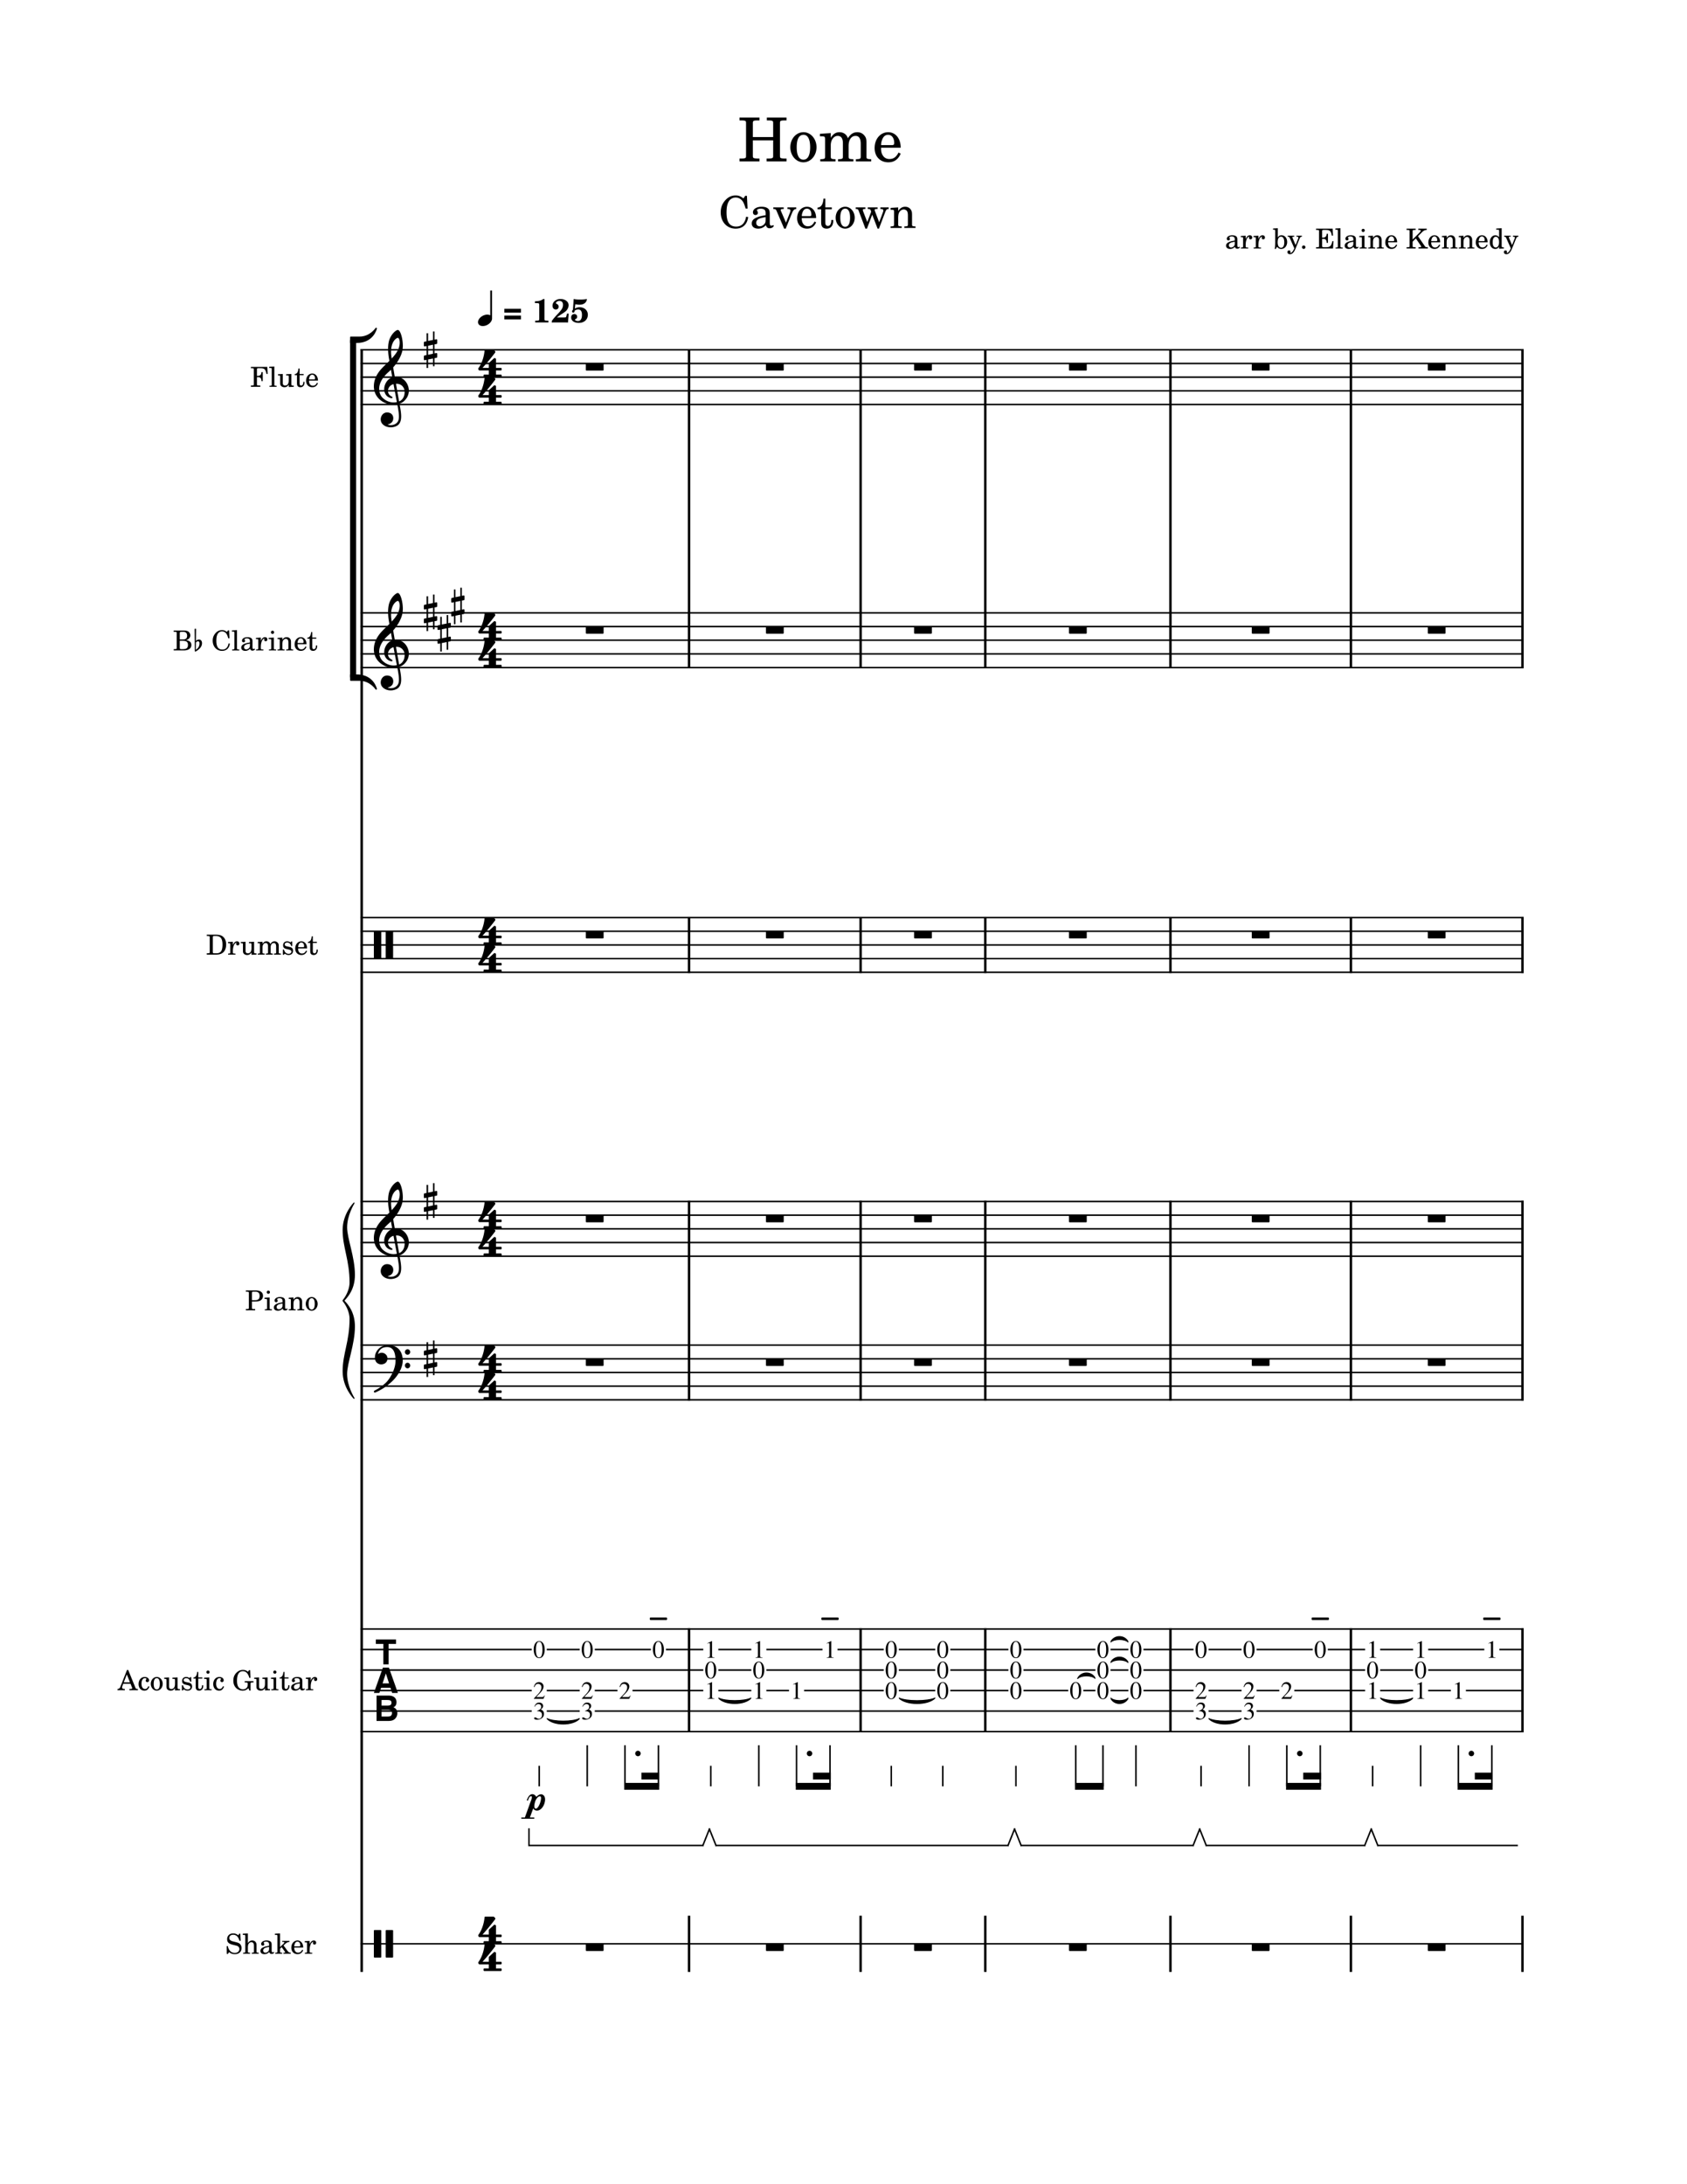 <svg width="3060" height="3960" xmlns="http://www.w3.org/2000/svg" version="1.2" baseProfile="tiny"><path fill="#fff" fill-rule="evenodd" d="M0 0h3060v3960H0V0"/><path class="StaffLines" fill="none" stroke="#000" stroke-width="2.73" stroke-linejoin="bevel" d="M653.838 634.199H2763.78M653.838 658.999H2763.78M653.838 683.799H2763.78M653.838 708.599H2763.78M653.838 733.399H2763.78M653.838 1111.14H2763.78M653.838 1135.94H2763.78M653.838 1160.74H2763.78M653.838 1185.54H2763.78M653.838 1210.34H2763.78M653.838 1663.62H2763.78M653.838 1688.42H2763.78M653.838 1713.22H2763.78M653.838 1738.02H2763.78M653.838 1762.82H2763.78M653.838 2178.33H2763.78M653.838 2203.13H2763.78M653.838 2227.93H2763.78M653.838 2252.73H2763.78M653.838 2277.53H2763.78M653.838 2438.73H2763.78M653.838 2463.53H2763.78M653.838 2488.33H2763.78M653.838 2513.13H2763.78M653.838 2537.93H2763.78M653.838 2953.44H2763.78M653.838 2990.64H2763.78M653.838 3027.84H2763.78M653.838 3065.04H2763.78M653.838 3102.24H2763.78M653.838 3139.44H2763.78M653.838 3524.2H2763.78"/><path class="Text" d="M1402.41 254.427v24.64c0 5.61 0 5.828-.66 6.828-.87 1.094-2.96 1.532-9.23 1.532h-1.98v5.171h36.07v-5.171h-1.98c-6.27 0-8.36-.438-9.23-1.532-.66-1-.66-1.109-.66-6.828v-52.359c0-5.719 0-5.828.66-6.813.98-1.218 2.96-1.547 9.23-1.547h1.98v-5.171h-35.64v5.171h1.55c6.27 0 8.25.329 9.23 1.547.66.985.66 1.203.66 6.813v21.781h-36.84v-21.781c0-5.61 0-5.828.76-6.813.89-1.218 2.86-1.547 9.14-1.547h2.08v-5.171h-36.19v5.171h1.99c6.26 0 8.25.329 9.23 1.547.66.985.66 1.203.66 6.813v52.359c0 5.5 0 5.828-.66 6.828-.87 1.094-2.97 1.532-9.23 1.532h-1.99v5.171h36.19v-5.171h-2.08c-6.28-.11-8.25-.438-9.14-1.532-.76-1-.76-1.218-.76-6.828v-24.64h36.84m55.11-14.735c-13.53 0-23.98 11.985-23.98 27.391 0 15.062 10.56 27.172 23.76 27.172 13.2 0 23.77-12.11 23.77-27.282 0-15.078-10.57-27.281-23.55-27.281m0 4.719c7.7 0 11.98 8.031 11.98 22.562 0 14.625-4.28 22.547-12.2 22.547-7.92 0-12.2-7.922-12.2-22.437 0-14.969 4.17-22.672 12.42-22.672m49.38-3.078l-19.58 1.219v4.734h4.51c4.17.109 4.72.766 4.72 5.5v31.453c-.11 1.656-.22 2.313-.65 2.859-.77.985-2.86 1.438-7.6 1.547h-.44v3.953h27.72v-3.953h-.43c-7.27-.234-8.25-.781-8.25-4.843v-20.36c0-9.781 5.39-17.047 12.54-17.047 6.27 0 9.46 4.516 9.46 13.422v24.531c-.11 1.438-.22 2.204-.77 2.75-.66.985-2.86 1.438-7.59 1.547h-.44v3.953h27.83v-3.953h-.44c-7.27-.234-8.25-.781-8.25-4.734v-19.469c0-11 4.95-18.047 12.64-18.047 6.28 0 9.36 4.735 9.36 14.641v23.203c-.11 1.547-.22 2.313-.77 2.859-.67.985-2.86 1.438-7.59 1.547h-.44v3.953h27.83v-3.953h-.44c-7.26-.234-8.25-.781-8.25-4.843v-24.969c0-6.828-.67-9.141-3.53-12.875-3.19-4.063-7.69-6.266-12.97-6.266-7.15 0-12.43 3.406-17.17 11-1.86-6.609-7.81-11-15.17-11-6.72 0-11.55 3.188-15.84 10.11v-8.469m126.82 26.515c.11-16.5-9.25-28.156-22.67-28.156-14.08 0-24.64 12.203-24.64 28.703 0 15.516 10.02 25.86 24.86 25.86 10.56 0 17.94-5.172 22.45-15.625l-3.86-2.094c-4.5 8.469-9.12 11.766-16.5 11.766-5.61 0-9.67-2.297-12.53-7.25-1.98-3.297-2.86-7.157-2.75-13.204h35.64m-35.53-4.734c0-3.406.44-5.828 1.53-8.906 2.32-6.594 5.83-9.797 11.22-9.797 6.61 0 11 5.844 11 14.75 0 3.078-.98 3.953-4.5 3.953h-19.25M1354.8 355.003h-3.05l-3.2 4.734c-5.83-4.25-8.8-5.375-14.31-5.375-7.61 0-14.08 3.203-19.44 9.609-5.12 6.078-7.53 12.797-7.53 21.032 0 17.281 11.28 29.531 27.05 29.531 12.79 0 20.95-7.516 22.79-20.969l-3.75-.641c-2.17 11.922-8.25 17.844-18.09 17.844-11.83 0-17.44-8.156-17.44-25.437 0-9.125 1.21-15.125 3.92-19.922 2.49-4.485 7.36-7.281 12.57-7.281 5.59 0 10.56 2.968 13.59 8.078 1.53 2.64 2.64 5.609 4.56 11.922h3.53l-1.2-23.125m41.42 32.562c0-5.031-.87-7.594-3.2-9.516-2.62-2.156-6.55-3.203-11.67-3.203-9.05 0-15.6 4.25-15.6 10.078 0 2.969 1.83 4.891 4.63 4.891 2.56 0 4.33-1.687 4.33-4.078 0-1.047-.41-2.172-1.21-3.281-.48-.563-.56-.719-.56-1.125 0-1.594 3.21-3.047 7.05-3.047 2.56 0 5.36.812 6.64 2 1.52 1.281 2.08 3.203 2.08 6.812v3.11c-8.31 1.437-10.96 2.078-14.88 3.609-6.97 2.563-10.25 6.234-10.25 11.359 0 5.75 4.49 9.36 11.61 9.36 5.52 0 10.47-2.25 13.92-6.328 1.29 4.078 3.29 5.687 7.04 5.687 3.6 0 7.35-2.328 7.35-4.64 0-.563-.31-.969-.79-.969-.31 0-.64.094-1.21.328-1.1.484-1.59.562-2.23.562-2.25 0-3.05-1.437-3.05-5.531v-16.078m-7.51 9.766c0 4.797-.24 5.922-1.6 8-2 2.953-5.61 4.953-9.12 4.953-3.69 0-6.33-2.641-6.33-6.235 0-3.359 1.69-5.765 5.2-7.437 2.49-1.125 5.61-1.922 11.85-2.969v3.688m36.94 6.312l-9.11-21.109c-.25-.641-.41-1.281-.41-1.766 0-1.359 1.05-1.844 4.33-1.844h1.11v-2.875h-18.88v2.875h.64c3.03 0 4.16.813 5.28 3.454l13.77 32.156h2.8l11.36-28.078c2.23-5.453 4.15-7.282 7.43-7.532h.32v-2.875h-16v2.875h1.12c2.8 0 4.33.969 4.33 2.813 0 .953-.25 2.156-.74 3.359l-7.35 18.547m54.64-8.312c.07-12-6.72-20.485-16.49-20.485-10.23 0-17.92 8.891-17.92 20.891 0 11.281 7.28 18.797 18.08 18.797 7.69 0 13.04-3.766 16.33-11.36l-2.8-1.531c-3.28 6.172-6.64 8.563-12 8.563-4.08 0-7.05-1.672-9.13-5.282-1.43-2.39-2.07-5.187-2-9.593h25.93m-25.85-3.438c0-2.484.33-4.25 1.13-6.484 1.67-4.797 4.23-7.125 8.15-7.125 4.8 0 8 4.25 8 10.719 0 2.25-.72 2.89-3.28 2.89h-14m42.55-15.844v-15.843h-3.28c-.8 10.406-4.31 15.687-10.8 16.172v3.109h6.56v20.406c0 5.594.16 7.594.96 9.438 1.28 3.359 4.48 5.203 9.12 5.203 7.2 0 11.85-5.438 11.85-13.922 0-.484 0-1.047-.08-1.844h-3.36c-.25 7.203-2.33 10.875-6.25 10.875-1.83 0-3.44-.953-4-2.312-.47-1.125-.72-3.125-.72-6v-21.844h11.76v-3.438h-11.76m36.23-1.203c-9.84 0-17.43 8.719-17.43 19.922 0 10.969 7.68 19.766 17.28 19.766 9.59 0 17.28-8.797 17.28-19.844 0-10.953-7.69-19.844-17.13-19.844m0 3.438c5.61 0 8.72 5.844 8.72 16.406 0 10.641-3.11 16.406-8.87 16.406-5.77 0-8.88-5.765-8.88-16.328 0-10.875 3.03-16.484 9.03-16.484m61.52 24.734l-7.84-20.562c-.24-.563-.33-1.047-.33-1.688 0-1.437.73-1.844 3.36-1.844h1.92v-2.875h-17.92v2.875h1.37c2.55.079 3.6.719 4.24 2.969l.64 2.078-7.05 18.641-7.75-20.078c-.17-.563-.33-1.281-.33-1.766 0-1.359.88-1.844 3.28-1.844h1.44v-2.875h-17.59v2.875h1.43c2.24.079 3.29 1.047 4.16 3.922l12 31.688h2.8l9.53-25.281 9.75 25.281h2.48l11.21-29.531c1.76-4.719 2.95-6 5.92-6.079h.56v-2.875h-15.12v2.875h1.35c2.8 0 3.93.813 3.93 2.969 0 .797-.24 1.844-.64 2.875l-6.8 18.25m34.47-26.969l-13.85.875v3.454h2.89c3.04.078 3.44.546 3.44 4V407.253c-.08 1.203-.17 1.671-.48 2.078-.56.718-2.08 1.047-5.52 1.125h-.33v2.875h20.25v-2.875h-.32c-5.36-.172-6.08-.563-6.08-3.438V395.174c0-3.921.56-7.531 1.44-9.359 1.68-3.609 5.28-6.078 8.71-6.078 2.08 0 4.49 1.109 5.69 2.797 1.2 1.75 1.75 4.156 1.75 8v16.719c-.08 1.203-.15 1.671-.47 2.078-.56.718-2.17 1.047-5.61 1.125h-.31v2.875h20.24v-2.875h-.32c-5.28-.172-6-.563-6-3.438v-16.094c0-5.75-.25-7.187-1.68-9.921-2-3.829-6-6.157-10.8-6.157-5.2 0-9.13 2.407-12.64 7.688v-6.485M2244.36 434.505c0-3.156-.54-4.75-2-5.953-1.64-1.36-4.09-2-7.29-2-5.64 0-9.75 2.64-9.75 6.297 0 1.843 1.15 3.047 2.9 3.047 1.6 0 2.71-1.047 2.71-2.547 0-.657-.25-1.344-.75-2.047-.32-.36-.36-.453-.36-.703 0-1 2-1.907 4.4-1.907 1.6 0 3.35.5 4.14 1.25.96.813 1.32 2 1.32 4.25v1.954c-5.21.906-6.86 1.296-9.32 2.25-4.34 1.609-6.39 3.906-6.39 7.109 0 3.594 2.8 5.844 7.25 5.844 3.46 0 6.55-1.407 8.71-3.953.79 2.546 2.04 3.546 4.39 3.546 2.25 0 4.61-1.437 4.61-2.89 0-.36-.21-.61-.5-.61-.21 0-.41.063-.75.204-.71.296-1 .359-1.41.359-1.41 0-1.91-.906-1.91-3.453v-10.047m-4.68 6.094c0 3-.16 3.703-1 5-1.25 1.843-3.5 3.093-5.71 3.093-2.29 0-3.95-1.64-3.95-3.89 0-2.11 1.05-3.61 3.25-4.656 1.55-.704 3.5-1.204 7.41-1.844v2.297m19.79-13.297l-8.86.547v2.156h2.05c1.91.047 2.16.344 2.16 2.5V446.802c-.05.75-.1 1.047-.3 1.297-.36.453-1.36.656-3.5.703h-.2v1.797h13.34v-1.797h-.89c-3.36-.11-3.8-.36-3.8-2.156v-2.704c.05-8.39 3.05-14.796 6.94-15-.69.813-.89 1.313-.89 2.25 0 1.61 1.14 2.75 2.75 2.75 1.84 0 3.05-1.343 3.05-3.343 0-2.453-1.71-4.047-4.35-4.047-3.15 0-5.86 2.5-7.5 6.953v-6.203m23.1 0l-8.86.547v2.156h2.04c1.91.047 2.16.344 2.16 2.5V446.802c-.05.75-.09 1.047-.3 1.297-.36.453-1.36.656-3.5.703h-.2v1.797h13.34v-1.797h-.89c-3.36-.11-3.79-.36-3.79-2.156v-2.704c.04-8.39 3.04-14.796 6.93-15-.68.813-.89 1.313-.89 2.25 0 1.61 1.14 2.75 2.75 2.75 1.85 0 3.05-1.343 3.05-3.343 0-2.453-1.7-4.047-4.34-4.047-3.16 0-5.86 2.5-7.5 6.953v-6.203m35.17-13.563l-8.59.563v2.14h1.75c1.89.047 2.14.36 2.14 2.5v19.454c0 6.953-.3 10.75-.89 12.906h1.89l2.45-3.906c2.05 2.703 4.41 3.953 7.5 3.953 6.2 0 10.75-5.297 10.75-12.547 0-7.203-4.2-12.25-10.2-12.25-3.05 0-4.89 1.047-6.8 3.89v-16.703m5.91 15.36c3.75 0 5.84 3.656 5.84 10.203 0 6.344-2.05 9.89-5.7 9.89-3.96 0-6.3-3.64-6.3-9.796 0-6.704 2.16-10.297 6.16-10.297m26.39 15.156l-5.5-12.859c-.21-.5-.3-.75-.3-1 0-.954.59-1.297 2.3-1.297h1.04v-1.797h-11.89v1.797h.55c1.7.047 2.34.547 3.39 2.703l8.16 18.453-.85 1.75c-1.81 3.797-4.15 6.437-5.75 6.437-.45 0-.81-.187-.81-.5 0-.093.06-.25.11-.437.14-.453.25-.906.25-1.313 0-1.296-1.05-2.25-2.55-2.25-1.75 0-3 1.313-3 3.11 0 2.25 1.89 3.844 4.55 3.844 2.64 0 4.89-1.297 6.89-4 1.56-2.047 2.56-4.141 4.75-9.594l5.7-14.156c1.16-2.891 2.25-4 4.21-4.047h.29v-1.797h-10v1.797h.8c1.91 0 2.7.547 2.7 1.843 0 .563-.14 1.157-.5 2l-4.54 11.313m14.73.797c-1.75 0-3.14 1.39-3.14 3.094 0 1.75 1.39 3.156 3.09 3.156a3.15 3.15 0 003.16-3.156c0-1.704-1.41-3.094-3.11-3.094m52.44-30.563h-30.05v2.36h.89c2.86.047 3.81.203 4.2.703.3.437.3.547.3 3.094v23.796c0 2.563 0 2.657-.3 3.11-.39.5-1.34.703-4.2.703h-.89v2.344h30.7l1-13.344h-2.2c-1.91 8.891-3.95 10.797-11.61 11h-3.3c-3-.109-3.75-.609-3.59-2.406v-12.75h1c5.14-.203 7 1.656 7.2 7.203h2.35v-16.406h-2.35c-.31 4.906-2.25 6.859-7 6.859h-1.2v-11.406c-.05-2.11.45-2.453 3.14-2.5h2.61c8.2-.047 10.25 1.75 11.84 10.406h2.16l-.7-12.766m14.14-.75l-9.25.563v2.14h2.45c1.85.047 2.1.36 2.1 2.5v27.86c-.05.75-.1 1.047-.3 1.297-.36.453-1.3.656-3.45.703h-.35v1.797h12.94v-1.797h-.34c-3.35-.11-3.8-.36-3.8-2.156v-32.907m28.12 20.766c0-3.156-.54-4.75-2-5.953-1.64-1.36-4.09-2-7.29-2-5.64 0-9.75 2.64-9.75 6.297 0 1.843 1.15 3.047 2.9 3.047 1.6 0 2.71-1.047 2.71-2.547 0-.657-.25-1.344-.75-2.047-.32-.36-.36-.453-.36-.703 0-1 2-1.907 4.4-1.907 1.6 0 3.35.5 4.14 1.25.96.813 1.32 2 1.32 4.25v1.954c-5.21.906-6.86 1.296-9.32 2.25-4.34 1.609-6.39 3.906-6.39 7.109 0 3.594 2.8 5.844 7.25 5.844 3.46 0 6.55-1.407 8.71-3.953.79 2.546 2.04 3.546 4.39 3.546 2.25 0 4.61-1.437 4.61-2.89 0-.36-.21-.61-.5-.61-.21 0-.41.063-.75.204-.71.296-1 .359-1.41.359-1.41 0-1.91-.906-1.91-3.453v-10.047m-4.68 6.094c0 3-.16 3.703-1 5-1.25 1.843-3.5 3.093-5.71 3.093-2.29 0-3.95-1.64-3.95-3.89 0-2.11 1.05-3.61 3.25-4.656 1.55-.704 3.5-1.204 7.41-1.844v2.297m20.18-13.297l-9.39.547v2.156h2.55c1.89.047 2.14.344 2.14 2.5V446.802c-.05.75-.09 1.047-.3 1.297-.34.453-1.29.656-3.45.703h-.34v1.797h12.95v-1.797h-.36c-3.34-.11-3.8-.36-3.8-2.156v-19.344m-2.34-12.453a2.9 2.9 0 00-2.91 2.89c0 1.61 1.3 2.907 2.86 2.907 1.64 0 2.94-1.297 2.94-2.907 0-1.593-1.3-2.89-2.89-2.89m17.78 12.453l-8.66.547v2.156h1.82c1.89.047 2.14.344 2.14 2.5v14.297c-.05.75-.1 1.047-.3 1.297-.34.453-1.3.656-3.45.703h-.21v1.797h12.66v-1.797h-.2c-3.35-.11-3.8-.36-3.8-2.156v-7.391c0-2.453.34-4.703.91-5.859 1.04-2.25 3.29-3.797 5.43-3.797 1.32 0 2.82.703 3.57 1.75.75 1.093 1.09 2.593 1.09 5v10.453c-.05.75-.09 1.047-.3 1.297-.36.453-1.36.656-3.5.703h-.2v1.797h12.66v-1.797h-.21c-3.29-.11-3.75-.36-3.75-2.156v-10.047c0-3.594-.15-4.5-1.04-6.203-1.25-2.391-3.75-3.844-6.75-3.844-3.25 0-5.71 1.5-7.91 4.797v-4.047m43.8 12.047c.04-7.5-4.21-12.797-10.3-12.797-6.41 0-11.2 5.547-11.2 13.047 0 7.047 4.54 11.75 11.29 11.75 4.8 0 8.16-2.344 10.21-7.094l-1.75-.953c-2.05 3.844-4.16 5.344-7.5 5.344-2.55 0-4.41-1.047-5.71-3.297-.89-1.5-1.29-3.25-1.25-6h16.21m-16.16-2.157c0-1.546.2-2.64.7-4.046 1.05-3 2.66-4.454 5.11-4.454 3 0 5 2.657 5 6.704 0 1.406-.45 1.796-2.06 1.796h-8.75m44.28-2.937v-13.609c0-2.547 0-2.657.35-3.094.36-.5 1.31-.656 4.15-.703h.96v-2.36h-16.46v2.36h.91c2.84.047 3.8.203 4.19.703.31.437.31.594.31 3.094v23.796c0 2.5 0 2.657-.31 3.11-.39.5-1.35.703-4.19.703h-.91v2.344h16.46v-2.344h-.96c-2.84-.063-3.75-.203-4.15-.703-.35-.453-.35-.547-.35-3.11v-6.343l5.8-5.844 8.7 12.75c.8 1.187 1 1.594 1 2.094 0 .843-.95 1.156-3.4 1.156h-1.55v2.344h17.11v-2.344h-.95c-2.85-.063-3.41-.313-4.91-2.5l-12.09-17.453 7.45-7.453c2.39-2.547 5.45-4 8.45-4v-2.36h-15.4v2.36h1.25c2.29 0 3.25.453 3.25 1.5 0 .703-1 2.093-2.46 3.593l-12.25 12.313m49.99 5.094c.04-7.5-4.21-12.797-10.3-12.797-6.41 0-11.2 5.547-11.2 13.047 0 7.047 4.54 11.75 11.29 11.75 4.8 0 8.16-2.344 10.21-7.094l-1.75-.953c-2.05 3.844-4.16 5.344-7.5 5.344-2.55 0-4.41-1.047-5.71-3.297-.89-1.5-1.29-3.25-1.25-6h16.21m-16.16-2.157c0-1.546.2-2.64.7-4.046 1.05-3 2.66-4.454 5.11-4.454 3 0 5 2.657 5 6.704 0 1.406-.45 1.796-2.06 1.796h-8.75m27.89-9.89l-8.65.547v2.156h1.81c1.89.047 2.14.344 2.14 2.5v14.297c-.05.75-.1 1.047-.3 1.297-.34.453-1.3.656-3.45.703h-.2v1.797h12.65v-1.797h-.2c-3.35-.11-3.8-.36-3.8-2.156v-7.391c0-2.453.35-4.703.91-5.859 1.04-2.25 3.29-3.797 5.44-3.797 1.31 0 2.81.703 3.56 1.75.75 1.093 1.09 2.593 1.09 5v10.453c-.05.75-.09 1.047-.3 1.297-.35.453-1.35.656-3.5.703h-.2v1.797h12.66v-1.797h-.21c-3.29-.11-3.75-.36-3.75-2.156v-10.047c0-3.594-.15-4.5-1.04-6.203-1.25-2.391-3.75-3.844-6.75-3.844-3.25 0-5.71 1.5-7.91 4.797v-4.047m30.55 0l-8.66.547v2.156h1.81c1.9.047 2.15.344 2.15 2.5v14.297c-.05.75-.1 1.047-.3 1.297-.35.453-1.3.656-3.45.703h-.21v1.797h12.66v-1.797h-.2c-3.35-.11-3.8-.36-3.8-2.156v-7.391c0-2.453.34-4.703.9-5.859 1.05-2.25 3.3-3.797 5.44-3.797 1.31 0 2.81.703 3.56 1.75.75 1.093 1.1 2.593 1.1 5v10.453c-.05.75-.1 1.047-.3 1.297-.36.453-1.36.656-3.5.703h-.2v1.797h12.65v-1.797h-.2c-3.3-.11-3.75-.36-3.75-2.156v-10.047c0-3.594-.15-4.5-1.05-6.203-1.25-2.391-3.75-3.844-6.75-3.844-3.25 0-5.7 1.5-7.9 4.797v-4.047m43.8 12.047c.04-7.5-4.21-12.797-10.3-12.797-6.41 0-11.2 5.547-11.2 13.047 0 7.047 4.54 11.75 11.29 11.75 4.8 0 8.16-2.344 10.21-7.094l-1.75-.953c-2.05 3.844-4.16 5.344-7.5 5.344-2.55 0-4.41-1.047-5.71-3.297-.89-1.5-1.29-3.25-1.25-6h16.21m-16.16-2.157c0-1.546.2-2.64.7-4.046 1.05-3 2.66-4.454 5.11-4.454 3 0 5 2.657 5 6.704 0 1.406-.45 1.796-2.06 1.796h-8.75m36.89 13.75l8.7-.343v-2.157h-.9c-2.85-.14-3.1-.437-3.1-3.64v-31.063l-9.79.563v2.14h2.93c1.91.047 2.16.36 2.16 2.5v11.313c-1.84-2.563-4-3.703-6.91-3.703-5.64 0-9.93 5.453-9.93 12.64 0 7.11 4.14 12.157 9.93 12.157 3.16 0 5.32-1.344 6.91-4.344v3.937m-5.91-21.687c2.07 0 4 1.5 4.91 3.797.66 1.5.95 3.547.95 6 0 5.844-2.29 9.594-5.9 9.594-3.55 0-5.64-3.297-5.64-8.844 0-3 .29-5.25.93-6.906.86-2.25 2.71-3.641 4.75-3.641m29.44 15l-5.5-12.859c-.2-.5-.3-.75-.3-1 0-.954.6-1.297 2.3-1.297h1.05v-1.797h-11.89v1.797h.54c1.71.047 2.35.547 3.39 2.703l8.16 18.453-.84 1.75c-1.82 3.797-4.16 6.437-5.75 6.437-.46 0-.82-.187-.82-.5 0-.093.07-.25.11-.437.14-.453.25-.906.25-1.313 0-1.296-1.04-2.25-2.54-2.25-1.75 0-3 1.313-3 3.11 0 2.25 1.89 3.844 4.54 3.844 2.64 0 4.89-1.297 6.89-4 1.57-2.047 2.57-4.141 4.75-9.594l5.71-14.156c1.15-2.891 2.25-4 4.2-4.047h.3v-1.797h-10v1.797h.79c1.91 0 2.71.547 2.71 1.843 0 .563-.14 1.157-.5 2l-4.55 11.313"/><path class="InstrumentName" d="M435.895 3505.79h-1.843l-2 3c-2.407-2.25-5.547-3.45-9.11-3.45-6.594 0-10.937 4.16-10.937 10.45 0 5.46 2.687 8.16 10.047 10.06l4.75 1.19c3.703.96 4.046 1.06 5.093 1.86 1.5 1.14 2.313 2.8 2.313 4.75 0 2-.766 3.64-2.266 5.05-1.64 1.4-3.297 1.95-6.047 1.95-3.703 0-6.343-1.15-8.703-3.75-2.094-2.3-3.14-4.7-3.89-8.55h-2.157l.203 14.25h1.954l2.25-3.4c3.343 2.75 6.093 3.75 10.5 3.75 7.343 0 12.046-4.3 12.046-11 0-3.16-1-5.75-3-7.66-1.343-1.29-3.296-2.14-7.296-3.14l-5.36-1.36c-4.437-1.14-6.547-3.09-6.547-6.14 0-3.5 2.86-5.9 7.11-5.9 3.5 0 6.343 1.5 8.343 4.34 1.454 2.06 2.407 4.16 3 6.7h2.157l-.61-13m13.735-.45l-9.25.56v2.14h2.406c1.891.05 2.141.36 2.141 2.5v27.91c-.047.7-.094 1-.297 1.25-.344.45-1.297.65-3.453.7h-.204v1.8h12.657v-1.8h-.203c-3.344-.11-3.797-.36-3.797-2.15v-7.4c0-2.45.343-4.7.906-5.85 1.094-2.25 3.297-3.8 5.437-3.8 1.313 0 2.813.75 3.5 1.75.813 1.09 1.157 2.59 1.157 5.05v10.45c-.047.7-.094 1-.297 1.25-.36.45-1.36.65-3.5.7h-.203v1.8h12.656v-1.8h-.203c-3.297-.11-3.75-.36-3.75-2.15v-10.05c0-3.6-.156-4.5-1.047-6.2-1.25-2.46-3.75-3.85-6.75-3.85-3.25 0-5.656 1.45-7.906 4.8v-17.61m43.14 20.76c0-3.15-.547-4.75-2-5.95-1.64-1.36-4.093-2-7.297-2-5.64 0-9.75 2.64-9.75 6.3 0 1.84 1.157 3.05 2.907 3.05 1.593 0 2.703-1.05 2.703-2.55 0-.66-.25-1.35-.75-2.05-.313-.36-.36-.45-.36-.7 0-1 2-1.91 4.407-1.91 1.593 0 3.343.5 4.14 1.25.953.81 1.313 2 1.313 4.25v1.96c-5.203.9-6.86 1.29-9.313 2.25-4.343 1.6-6.39 3.9-6.39 7.1 0 3.6 2.797 5.85 7.25 5.85 3.453 0 6.547-1.41 8.703-3.95.797 2.54 2.047 3.54 4.39 3.54 2.25 0 4.61-1.44 4.61-2.89 0-.36-.203-.61-.5-.61-.203 0-.406.06-.75.21-.703.29-1 .35-1.406.35-1.407 0-1.907-.9-1.907-3.45v-10.05m-4.687 6.1c0 3-.156 3.7-1 5-1.25 1.84-3.5 3.09-5.703 3.09-2.297 0-3.953-1.64-3.953-3.89 0-2.11 1.046-3.61 3.25-4.65 1.546-.71 3.5-1.21 7.406-1.85v2.3m19.844-2.1v-24.76l-9.25.56v2.14h2.39c1.906.05 2.156.36 2.156 2.5v27.91c-.046.7-.093 1-.296 1.25-.36.45-1.297.65-3.454.7h-.203v1.8h12.657v-1.8h-.204c-3.343-.11-3.796-.36-3.796-2.15v-5.05l3.046-2.91 5.954 8.36c.25.39.343.64.343.85 0 .7-.547.9-2.203.9h-.937v1.8h13.203v-1.8c-2.813-.25-3.813-.86-5.86-3.45l-7.093-9.7 2.25-2.21c2.937-2.84 5.047-3.94 8.453-4.34v-1.8h-13.156v1.8h1.546c1.594 0 2.344.3 2.344.95 0 .55-.344 1.14-1.14 1.95l-6.75 6.5m42.031.85c.047-7.5-4.203-12.8-10.297-12.8-6.406 0-11.203 5.55-11.203 13.05 0 7.05 4.547 11.75 11.297 11.75 4.797 0 8.156-2.35 10.203-7.1l-1.75-.95c-2.047 3.85-4.156 5.35-7.5 5.35-2.547 0-4.406-1.05-5.703-3.3-.891-1.5-1.297-3.25-1.25-6h16.203m-16.156-2.16c0-1.54.203-2.64.703-4.04 1.047-3 2.656-4.46 5.109-4.46 3 0 5 2.66 5 6.71 0 1.4-.453 1.79-2.062 1.79h-8.75m27.796-9.89l-8.859.55v2.15h2.047c1.906.05 2.156.35 2.156 2.5V3538.4c-.047.75-.094 1.05-.297 1.3-.359.45-1.359.65-3.5.7h-.203v1.8h13.344v-1.8h-.891c-3.359-.11-3.797-.36-3.797-2.15v-2.71c.047-8.39 3.047-14.79 6.938-15-.688.81-.891 1.31-.891 2.25 0 1.61 1.141 2.75 2.75 2.75 1.844 0 3.047-1.34 3.047-3.34 0-2.45-1.703-4.05-4.344-4.05-3.156 0-5.859 2.5-7.5 6.95v-6.2M232.505 3027.65h-2.11l-11.5 29.14c-1.343 3.9-2.64 5.11-5.5 5.31h-.203v2.34h13.25v-2.34h-1c-2.687 0-4.047-.95-4.047-2.86 0-.64.157-1.25.453-2.09l1.657-4.41h13.25l2.703 6.7c.297.8.39 1.1.39 1.35 0 .81-1.25 1.31-3.093 1.31h-2.11v2.34h15.5v-2.34h-.687c-2.61-.06-3.063-.36-4.203-3.2l-12.75-31.25m-2.453 8.18l5.64 14.21h-11.187l5.547-14.21m38.984 21.27c-1.594 3.59-3.297 5.05-5.891 5.05-4 0-6.5-3.66-6.5-9.5 0-6.11 2.453-10.11 6.141-10.11 1.5 0 2.812.7 2.812 1.5 0 .15-.062.31-.312.61-.797.95-1 1.45-1 2.29 0 1.66 1.25 2.8 3 2.8 1.812 0 3.062-1.39 3.062-3.39 0-3.41-3.359-5.95-7.812-5.95-6.5 0-11.141 5.29-11.141 12.79 0 7.1 4.25 12 10.453 12 4.438 0 7-2.04 9.141-7.34l-1.953-.75m15.391-16.7c-6.141 0-10.891 5.45-10.891 12.45 0 6.84 4.797 12.34 10.797 12.34 6 0 10.797-5.5 10.797-12.4 0-6.85-4.797-12.39-10.703-12.39m0 2.14c3.5 0 5.453 3.65 5.453 10.25 0 6.65-1.953 10.25-5.547 10.25-3.594 0-5.547-3.6-5.547-10.19 0-6.81 1.891-10.31 5.641-10.31m32.984 22.25l9.109-.35v-2.15h-1.25c-2.906-.1-3.156-.39-3.156-3.64v-17.5l-9.391.54v2.16h2.547c1.891.05 2.141.34 2.141 2.5v6.14c0 2.86-.297 4.55-1.047 6.16-1.047 2.25-3.047 3.5-5.5 3.5-1.547 0-2.844-.55-3.5-1.55-.641-.95-.75-1.45-.75-4.2v-15.25l-8.75.54v2.16h1.906c1.891.05 2.141.34 2.141 2.5v10.8c0 2.54.203 3.7.953 4.84 1.359 2.05 3.75 3.2 6.75 3.2 3.297 0 5.609-1.34 7.797-4.54v4.14m29.453-24.19h-1.75l-1.453 1.8c-1.797-1.41-3.594-2-6.094-2-4.406 0-7.297 2.84-7.297 7.25 0 1.95.641 3.59 1.75 4.59 1.141 1.05 2.297 1.55 5.297 2.25l2.641.61c3.953.94 5.359 1.94 5.359 3.94 0 2.36-2.047 4-4.953 4-4.25 0-7.25-2.69-8.453-7.69h-2v9.44h1.75l1.75-2.05c2.047 1.66 4.297 2.45 6.859 2.45 4.891 0 8.141-3.04 8.141-7.7 0-2.2-.703-3.89-2.094-5.05-1.203-1.04-2.203-1.45-5.25-2.09l-2.5-.56c-2.75-.6-2.75-.6-3.656-1.1-1.094-.5-1.75-1.54-1.75-2.65 0-2.05 1.906-3.44 4.656-3.44 1.891 0 3.453.64 4.844 2 1.109 1.09 1.656 2.09 2.453 4.39h1.75v-8.39m12.75.55v-9.91h-2.047c-.5 6.5-2.703 9.8-6.75 10.11v1.94h4.094v12.75c0 3.5.094 4.75.594 5.9.812 2.1 2.812 3.25 5.703 3.25 4.5 0 7.406-3.4 7.406-8.7 0-.3 0-.64-.047-1.14h-2.109c-.141 4.5-1.453 6.8-3.891 6.8-1.156 0-2.156-.61-2.5-1.46-.312-.7-.453-1.95-.453-3.75v-13.65h7.344v-2.14h-7.344m20.031 0l-9.39.54v2.16h2.547c1.89.05 2.14.34 2.14 2.5V3060.65c-.047.75-.094 1.04-.297 1.29-.343.46-1.297.66-3.453.71h-.344v1.79h12.954v-1.79h-.36c-3.344-.11-3.797-.36-3.797-2.16v-19.34m-2.343-12.46a2.9 2.9 0 00-2.907 2.89c0 1.61 1.297 2.91 2.86 2.91a2.91 2.91 0 002.937-2.91c0-1.59-1.297-2.89-2.89-2.89m27.125 28.41c-1.594 3.59-3.297 5.05-5.891 5.05-4 0-6.5-3.66-6.5-9.5 0-6.11 2.453-10.11 6.141-10.11 1.5 0 2.812.7 2.812 1.5 0 .15-.062.31-.312.61-.797.95-1 1.45-1 2.29 0 1.66 1.25 2.8 3 2.8 1.812 0 3.062-1.39 3.062-3.39 0-3.41-3.359-5.95-7.812-5.95-6.5 0-11.141 5.29-11.141 12.79 0 7.1 4.25 12 10.453 12 4.438 0 7-2.04 9.141-7.34l-1.953-.75m49.234-29.11h-1.891l-1.953 3c-3.25-2.55-5.453-3.41-9.109-3.41-3.953 0-7.047 1.11-10.203 3.66-4.938 4-7.25 9.05-7.25 15.8 0 5.11 1.453 9.36 4.406 12.61 3.094 3.5 7.703 5.54 12.5 5.54 4.203 0 7.156-1.29 10.406-4.54l1.844 4.5h2.109v-11c0-2.55 0-2.66.297-3.11.453-.55 1.344-.69 4.203-.69h.75v-2.36h-15.906v2.36h.953c4.203 0 4.547.25 4.547 3.05 0 2.14-.344 4.09-1 5.29-1.25 2.46-4.453 4.16-7.703 4.16s-6.453-1.66-8.156-4.16c-1.844-2.79-2.641-6.29-2.641-11.65 0-11.14 3.703-17.1 10.641-17.1 5.703 0 9.656 4.1 11.703 12.1h2.156l-.703-14.05m26.984 36.8l9.11-.35v-2.15h-1.25c-2.907-.1-3.157-.39-3.157-3.64v-17.5l-9.39.54v2.16h2.547c1.89.05 2.14.34 2.14 2.5v6.14c0 2.86-.297 4.55-1.047 6.16-1.046 2.25-3.046 3.5-5.5 3.5-1.546 0-2.843-.55-3.5-1.55-.64-.95-.75-1.45-.75-4.2v-15.25l-8.75.54v2.16h1.907c1.89.05 2.14.34 2.14 2.5v10.8c0 2.54.203 3.7.953 4.84 1.36 2.05 3.75 3.2 6.75 3.2 3.297 0 5.61-1.34 7.797-4.54v4.14m20.25-23.64l-9.39.54v2.16h2.547c1.89.05 2.14.34 2.14 2.5V3060.65c-.047.75-.094 1.04-.297 1.29-.343.46-1.297.66-3.453.71h-.344v1.79h12.954v-1.79h-.36c-3.344-.11-3.797-.36-3.797-2.16v-19.34m-2.343-12.46a2.9 2.9 0 00-2.907 2.89c0 1.61 1.297 2.91 2.86 2.91a2.91 2.91 0 002.937-2.91c0-1.59-1.297-2.89-2.89-2.89m17.484 12.46v-9.91h-2.047c-.5 6.5-2.703 9.8-6.75 10.11v1.94h4.094v12.75c0 3.5.094 4.75.594 5.9.812 2.1 2.812 3.25 5.703 3.25 4.5 0 7.406-3.4 7.406-8.7 0-.3 0-.64-.047-1.14h-2.109c-.141 4.5-1.453 6.8-3.891 6.8-1.156 0-2.156-.61-2.5-1.46-.312-.7-.453-1.95-.453-3.75v-13.65h7.344v-2.14h-7.344m32.422 7.2c0-3.16-.547-4.75-2-5.95-1.641-1.36-4.094-2-7.297-2-5.641 0-9.75 2.64-9.75 6.29 0 1.85 1.156 3.05 2.906 3.05 1.594 0 2.703-1.05 2.703-2.55 0-.65-.25-1.34-.75-2.04-.312-.36-.359-.46-.359-.71 0-1 2-1.9 4.406-1.9 1.594 0 3.344.5 4.141 1.25.953.81 1.312 2 1.312 4.25v1.95c-5.203.91-6.859 1.3-9.312 2.25-4.344 1.61-6.391 3.91-6.391 7.11 0 3.59 2.797 5.84 7.25 5.84 3.453 0 6.547-1.4 8.703-3.95.797 2.55 2.047 3.55 4.391 3.55 2.25 0 4.609-1.44 4.609-2.89 0-.36-.203-.61-.5-.61-.203 0-.406.06-.75.2-.703.3-1 .36-1.406.36-1.406 0-1.906-.91-1.906-3.45v-10.05m-4.688 6.09c0 3-.156 3.71-1 5-1.25 1.85-3.5 3.1-5.703 3.1-2.297 0-3.953-1.64-3.953-3.89 0-2.11 1.047-3.61 3.25-4.66 1.547-.7 3.5-1.2 7.406-1.84v2.29m19.797-13.29l-8.859.54v2.16h2.047c1.906.05 2.156.34 2.156 2.5V3060.65c-.047.75-.094 1.04-.297 1.29-.359.46-1.359.66-3.5.71h-.203v1.79h13.344v-1.79h-.891c-3.359-.11-3.797-.36-3.797-2.16v-2.7c.047-8.39 3.047-14.8 6.938-15-.688.81-.891 1.31-.891 2.25 0 1.61 1.141 2.75 2.75 2.75 1.844 0 3.047-1.35 3.047-3.35 0-2.45-1.703-4.04-4.344-4.04-3.156 0-5.859 2.5-7.5 6.95v-6.2M457.005 2359.59h5.64c4.5 0 6.86-.36 8.907-1.3 3.5-1.7 5.5-4.91 5.5-8.86 0-3.8-1.75-6.7-5.047-8.34-1.953-1-5.063-1.57-8.5-1.57h-17.5v2.36h.89c2.86.05 3.797.21 4.203.71.297.43.297.54.297 3.09v23.8c0 2.56 0 2.65-.297 3.11-.406.5-1.343.7-4.203.7h-.89v2.34h16.797v-2.34h-1.297c-2.86 0-3.813-.2-4.203-.7-.297-.46-.297-.55-.297-3.11v-9.89m0-2.36v-12.8c0-2.3.25-2.55 3.047-2.55h3.203c5.187 0 7.64 2.46 7.64 7.75 0 5.16-2.547 7.6-7.843 7.6h-6.047m32.078-4.89l-9.391.54v2.16h2.547c1.891.05 2.141.34 2.141 2.5V2371.84c-.047.75-.094 1.04-.297 1.29-.344.46-1.297.66-3.453.71h-.344v1.79h12.953v-1.79h-.359c-3.344-.11-3.797-.36-3.797-2.16v-19.34m-2.344-12.46a2.9 2.9 0 00-2.906 2.89c0 1.61 1.297 2.91 2.859 2.91a2.91 2.91 0 002.938-2.91c0-1.59-1.297-2.89-2.891-2.89m30.375 19.66c0-3.16-.547-4.75-2-5.95-1.641-1.36-4.094-2-7.297-2-5.64 0-9.75 2.64-9.75 6.29 0 1.85 1.156 3.05 2.906 3.05 1.594 0 2.704-1.05 2.704-2.55 0-.65-.25-1.34-.75-2.04-.313-.36-.36-.46-.36-.71 0-1 2-1.9 4.406-1.9 1.594 0 3.344.5 4.141 1.25.953.81 1.313 2 1.313 4.25v1.95c-5.204.91-6.86 1.3-9.313 2.25-4.344 1.61-6.391 3.91-6.391 7.11 0 3.59 2.797 5.84 7.25 5.84 3.454 0 6.547-1.4 8.704-3.95.796 2.55 2.046 3.55 4.39 3.55 2.25 0 4.61-1.44 4.61-2.89 0-.36-.204-.61-.5-.61-.204 0-.407.06-.75.2-.704.3-1 .36-1.407.36-1.406 0-1.906-.91-1.906-3.45v-10.05m-4.687 6.09c0 3-.157 3.71-1 5-1.25 1.85-3.5 3.1-5.704 3.1-2.296 0-3.953-1.64-3.953-3.89 0-2.11 1.047-3.61 3.25-4.66 1.547-.7 3.5-1.2 7.407-1.84v2.29m19.89-13.29l-8.656.54v2.16h1.812c1.891.05 2.141.34 2.141 2.5V2371.84c-.047.75-.094 1.04-.297 1.29-.344.46-1.297.66-3.453.71h-.203v1.79h12.656v-1.79h-.203c-3.344-.11-3.797-.36-3.797-2.16V2364.29c0-2.45.344-4.7.906-5.86 1.047-2.25 3.297-3.8 5.438-3.8 1.312 0 2.812.71 3.562 1.75.75 1.1 1.094 2.6 1.094 5V2371.84c-.047.75-.094 1.04-.297 1.29-.359.46-1.359.66-3.5.71h-.203v1.79h12.656v-1.79h-.203c-3.297-.11-3.75-.36-3.75-2.16v-10.05c0-3.59-.156-4.5-1.047-6.2-1.25-2.39-3.75-3.84-6.75-3.84-3.25 0-5.703 1.5-7.906 4.79v-4.04m33.141-.75c-6.141 0-10.891 5.45-10.891 12.45 0 6.84 4.797 12.34 10.797 12.34 6 0 10.797-5.5 10.797-12.4 0-6.85-4.797-12.39-10.703-12.39m0 2.14c3.5 0 5.453 3.65 5.453 10.25 0 6.65-1.953 10.25-5.547 10.25-3.594 0-5.547-3.6-5.547-10.19 0-6.81 1.891-10.31 5.641-10.31M375.052 1730.72h16.796c4.454 0 7.86-.7 10.5-2.2 5.047-2.85 7.86-8.55 7.86-16.05 0-6.91-2.5-12.3-7.11-15.3-2.75-1.75-6.453-2.56-12.156-2.56h-15.89v2.36h.953c2.797.05 3.75.2 4.14.7.297.44.297.55.297 3.1v23.79c0 2.57 0 2.66-.297 3.11-.39.5-1.343.64-4.14.71h-.953v2.34m13.843-2.34c-2.547 0-2.843-.32-2.843-2.75v-25.86c0-2.46.343-2.8 2.843-2.8h2.61c8.547 0 12.093 4.64 12.093 15.7 0 11.21-3.203 15.71-11.296 15.71h-3.407m33.5-20.96l-8.859.55v2.16h2.047c1.906.04 2.156.34 2.156 2.5v14.29c-.047.75-.094 1.05-.297 1.3-.359.45-1.359.66-3.5.7h-.203v1.8h13.344v-1.8h-.891c-3.359-.11-3.797-.36-3.797-2.15v-2.71c.047-8.39 3.047-14.79 6.938-15-.688.82-.891 1.32-.891 2.25 0 1.61 1.141 2.75 2.75 2.75 1.844 0 3.047-1.34 3.047-3.34 0-2.45-1.703-4.05-4.344-4.05-3.156 0-5.859 2.5-7.5 6.96v-6.21m33.782 23.64l9.109-.34v-2.16h-1.25c-2.906-.09-3.156-.39-3.156-3.64v-17.5l-9.391.55v2.16h2.547c1.891.04 2.141.34 2.141 2.5v6.14c0 2.86-.297 4.54-1.047 6.15-1.047 2.25-3.047 3.5-5.5 3.5-1.547 0-2.844-.54-3.5-1.54-.641-.96-.75-1.46-.75-4.21v-15.25l-8.75.55v2.16h1.906c1.891.04 2.141.34 2.141 2.5v10.79c0 2.55.203 3.71.953 4.85 1.359 2.04 3.75 3.2 6.75 3.2 3.297 0 5.609-1.34 7.797-4.55v4.14m20-23.64l-8.891.55v2.16h2.047c1.89.04 2.14.34 2.14 2.5V1726.92c-.046.75-.093 1.05-.296 1.3-.344.45-1.297.66-3.454.7h-.187v1.8h12.594v-1.8h-.203c-3.297-.11-3.75-.36-3.75-2.2v-9.25c0-4.45 2.453-7.75 5.703-7.75 2.843 0 4.297 2.05 4.297 6.09v11.16c-.047.66-.094 1-.344 1.25-.297.45-1.297.66-3.453.7h-.203v1.8h12.656v-1.8h-.203c-3.297-.11-3.75-.36-3.75-2.15v-8.85c0-5 2.25-8.2 5.75-8.2 2.859 0 4.25 2.16 4.25 6.66v10.54c-.047.71-.094 1.05-.344 1.3-.297.45-1.297.66-3.453.7h-.203v1.8h12.656v-1.8h-.203c-3.297-.11-3.75-.36-3.75-2.2v-11.34c0-3.11-.297-4.16-1.594-5.86-1.453-1.85-3.5-2.85-5.906-2.85-3.25 0-5.656 1.55-7.797 5-.859-3-3.563-5-6.906-5-3.047 0-5.25 1.46-7.203 4.6v-3.85m53.89-.54h-1.75l-1.453 1.79c-1.797-1.4-3.594-2-6.094-2-4.406 0-7.297 2.85-7.297 7.25 0 1.96.641 3.6 1.75 4.6 1.141 1.04 2.297 1.54 5.297 2.25l2.641.61c3.953.93 5.359 1.93 5.359 3.93 0 2.36-2.047 4-4.953 4-4.25 0-7.25-2.68-8.453-7.68h-2v9.43h1.75l1.75-2.04c2.047 1.65 4.297 2.45 6.859 2.45 4.891 0 8.141-3.05 8.141-7.7 0-2.21-.703-3.89-2.094-5.05-1.203-1.05-2.203-1.45-5.25-2.09l-2.5-.57c-2.75-.59-2.75-.59-3.656-1.09-1.094-.5-1.75-1.55-1.75-2.66 0-2.04 1.906-3.43 4.656-3.43 1.891 0 3.453.64 4.844 2 1.109 1.09 1.656 2.09 2.453 4.39h1.75v-8.39m26.891 12.59c.047-7.5-4.203-12.8-10.297-12.8-6.406 0-11.203 5.55-11.203 13.05 0 7.05 4.547 11.75 11.297 11.75 4.797 0 8.156-2.34 10.203-7.09l-1.75-.96c-2.047 3.85-4.156 5.35-7.5 5.35-2.547 0-4.406-1.05-5.703-3.3-.891-1.5-1.297-3.25-1.25-6h16.203m-16.156-2.16c0-1.54.203-2.64.703-4.04 1.047-3 2.656-4.46 5.109-4.46 3 0 5 2.66 5 6.71 0 1.4-.453 1.79-2.062 1.79h-8.75m26.593-9.89v-9.9h-2.047c-.5 6.5-2.703 9.79-6.75 10.11v1.93h4.094v12.75c0 3.5.094 4.75.594 5.91.812 2.09 2.812 3.25 5.703 3.25 4.5 0 7.406-3.41 7.406-8.7 0-.3 0-.64-.047-1.14h-2.109c-.141 4.5-1.453 6.79-3.891 6.79-1.156 0-2.156-.61-2.5-1.45-.312-.7-.453-1.95-.453-3.75v-13.66h7.344v-2.14h-7.344M315.098 1143.13v2.36h.907c2.843.04 3.797.2 4.187.7.313.44.313.55.313 3.09v23.8c0 2.56 0 2.66-.313 3.11-.39.5-1.344.7-4.187.7h-.907v2.35h18.157c8.64 0 13.843-3.66 13.843-9.8 0-5-3.14-7.86-10-9.05 2.407-.5 3.5-.95 4.797-1.9 2.063-1.55 3.313-4 3.313-6.5 0-3.25-2-6.41-4.906-7.66-1.797-.8-4.297-1.2-7.25-1.2h-17.954m11 16.26v-11.4c0-1.96.657-2.46 3.297-2.5h2c2.297 0 4.203.39 5.25 1.04 1.797 1.1 2.75 3.21 2.75 6 0 4.96-2.39 6.86-8.843 6.86h-4.454m0 2.35h4.407c7.64 0 10.453 2.04 10.453 7.54 0 3.21-1.11 5.5-3.063 6.46-1.547.79-3.64 1.15-6.797 1.15h-2.093c-2.5 0-3-.5-2.907-3.15v-12m40.188 2.75c-.391-2.6-1.938-5-5.328-5-3.406 0-5.203 2.03-5.531 2.42l.218-21.16c0-.51-.406-.92-.906-.92h-.781c-.203 0-.5.13-.656.28-.141.14-.266.42-.266.63v.01l.359 39.69c0 .5.422.89.922.89.156 0 .391-.06.531-.16.25-.12 4.485-2.21 8.079-6.25 3.062-3.45 3.859-7.48 3.359-10.43m-4.516 2.62c-.015.95-.25 4.03-1.922 6.53-1.14 1.72-3.343 3.53-4.593 4.49l.14-12.88c.141-.61 1.141-2.51 3.797-2.5 2.891.02 2.578 3.39 2.578 4.36m53.75-24.33h-1.906l-2 2.96c-3.641-2.66-5.5-3.36-8.953-3.36-4.75 0-8.797 2-12.141 6-3.203 3.81-4.703 8.01-4.703 13.15 0 10.8 7.047 18.46 16.906 18.46 8 0 13.094-4.71 14.25-13.1l-2.359-.4c-1.344 7.45-5.141 11.15-11.297 11.15-7.406 0-10.906-5.11-10.906-15.9 0-5.71.75-9.46 2.453-12.46 1.547-2.79 4.609-4.54 7.859-4.54 3.5 0 6.594 1.84 8.5 5.04.954 1.66 1.641 3.5 2.844 7.46h2.203l-.75-14.46m14.344-.4l-9.25.56v2.14h2.453c1.844.05 2.094.36 2.094 2.5v27.86c-.047.75-.094 1.05-.297 1.3-.359.45-1.297.65-3.453.7h-.344v1.8h12.938v-1.8h-.344c-3.344-.11-3.797-.36-3.797-2.16v-32.9m28.125 20.76c0-3.15-.547-4.75-2-5.95-1.641-1.36-4.094-2-7.297-2-5.64 0-9.75 2.64-9.75 6.3 0 1.84 1.156 3.04 2.906 3.04 1.594 0 2.704-1.04 2.704-2.54 0-.66-.25-1.35-.75-2.05-.313-.36-.36-.45-.36-.7 0-1 2-1.91 4.406-1.91 1.594 0 3.344.5 4.141 1.25.953.81 1.313 2 1.313 4.25v1.95c-5.204.91-6.86 1.3-9.313 2.25-4.344 1.61-6.391 3.91-6.391 7.11 0 3.6 2.797 5.85 7.25 5.85 3.454 0 6.547-1.41 8.704-3.96.796 2.55 2.046 3.55 4.39 3.55 2.25 0 4.61-1.44 4.61-2.89 0-.36-.204-.61-.5-.61-.204 0-.407.06-.75.2-.704.3-1 .36-1.407.36-1.406 0-1.906-.9-1.906-3.45v-10.05m-4.687 6.1c0 3-.157 3.7-1 5-1.25 1.84-3.5 3.09-5.704 3.09-2.296 0-3.953-1.64-3.953-3.89 0-2.11 1.047-3.61 3.25-4.66 1.547-.7 3.5-1.2 7.407-1.84v2.3m19.796-13.3l-8.859.55v2.15h2.047c1.906.05 2.156.35 2.156 2.5V1175.44c-.047.75-.094 1.05-.297 1.3-.359.45-1.359.65-3.5.7h-.203v1.8h13.344v-1.8h-.891c-3.359-.11-3.797-.36-3.797-2.16v-2.7c.047-8.39 3.047-14.8 6.938-15-.688.81-.891 1.31-.891 2.25 0 1.61 1.141 2.75 2.75 2.75 1.844 0 3.047-1.34 3.047-3.34 0-2.46-1.703-4.05-4.344-4.05-3.156 0-5.859 2.5-7.5 6.95v-6.2m23.579 0l-9.391.55v2.15h2.547c1.89.05 2.14.35 2.14 2.5V1175.44c-.046.75-.093 1.05-.296 1.3-.344.45-1.297.65-3.454.7h-.343v1.8h12.953v-1.8h-.36c-3.343-.11-3.796-.36-3.796-2.16v-19.34m-2.344-12.45a2.892 2.892 0 00-2.906 2.89c0 1.61 1.296 2.9 2.859 2.9 1.641 0 2.937-1.29 2.937-2.9 0-1.6-1.296-2.89-2.89-2.89m17.781 12.45l-8.656.55v2.15h1.812c1.891.05 2.141.35 2.141 2.5V1175.44c-.047.75-.094 1.05-.297 1.3-.344.45-1.297.65-3.453.7h-.203v1.8h12.656v-1.8h-.203c-3.344-.11-3.797-.36-3.797-2.16V1167.89c0-2.45.344-4.7.906-5.86 1.047-2.25 3.297-3.79 5.438-3.79 1.312 0 2.812.7 3.562 1.75.75 1.09 1.094 2.59 1.094 5v10.45c-.047.75-.094 1.05-.297 1.3-.359.45-1.359.65-3.5.7h-.203v1.8h12.656v-1.8h-.203c-3.297-.11-3.75-.36-3.75-2.16v-10.04c0-3.6-.156-4.5-1.047-6.21-1.25-2.39-3.75-3.84-6.75-3.84-3.25 0-5.703 1.5-7.906 4.8v-4.05m43.797 12.05c.047-7.5-4.203-12.8-10.297-12.8-6.406 0-11.203 5.55-11.203 13.05 0 7.04 4.547 11.75 11.297 11.75 4.797 0 8.156-2.35 10.203-7.1l-1.75-.95c-2.047 3.84-4.156 5.34-7.5 5.34-2.547 0-4.406-1.04-5.703-3.29-.891-1.5-1.297-3.25-1.25-6h16.203m-16.156-2.16c0-1.55.203-2.64.703-4.05 1.047-3 2.656-4.45 5.109-4.45 3 0 5 2.66 5 6.7 0 1.41-.453 1.8-2.062 1.8h-8.75m26.593-9.89v-9.91h-2.046c-.5 6.5-2.704 9.8-6.75 10.11v1.94h4.093v12.75c0 3.5.094 4.75.594 5.91.813 2.09 2.813 3.25 5.703 3.25 4.5 0 7.406-3.41 7.406-8.71 0-.29 0-.64-.046-1.14h-2.11c-.14 4.5-1.453 6.8-3.89 6.8-1.157 0-2.157-.61-2.5-1.45-.313-.71-.454-1.96-.454-3.75v-13.66h7.344v-2.14h-7.344M484.802 665.19h-29.75v2.359h.89c2.86.047 3.813.203 4.203.703.297.438.297.547.297 3.094v23.797c0 2.562 0 2.656-.297 3.109-.39.5-1.343.703-4.203.703h-.89v2.344h17.14v-2.344h-1.64c-2.86 0-3.797-.203-4.204-.703-.296-.453-.296-.609-.296-3.109v-11.344h1c5.14-.203 7 1.656 7.203 7.203h2.343v-16.406h-2.343c-.313 4.906-2.25 6.797-7 6.859h-1.203v-11.406c-.047-2.109.453-2.453 3.14-2.5h2.313c8.203-.047 10.25 1.797 11.797 10.406h2.203l-.703-12.765m12.796-.75l-9.25.562v2.141h2.454c1.843.047 2.093.359 2.093 2.5v27.859c-.047.75-.093 1.047-.297 1.297-.359.453-1.296.656-3.453.703h-.343v1.797h12.937v-1.797h-.344c-3.343-.109-3.797-.359-3.797-2.156V664.44m26.125 37.203l9.11-.344v-2.156h-1.25c-2.906-.094-3.156-.391-3.156-3.641v-17.5l-9.391.547v2.156h2.547c1.89.047 2.14.344 2.14 2.5v6.141c0 2.859-.296 4.547-1.046 6.156-1.047 2.25-3.047 3.5-5.5 3.5-1.547 0-2.844-.547-3.5-1.547-.641-.953-.75-1.453-.75-4.203v-15.25l-8.75.547v2.156h1.906c1.89.047 2.14.344 2.14 2.5v10.797c0 2.547.204 3.703.954 4.844 1.359 2.047 3.75 3.203 6.75 3.203 3.296 0 5.609-1.344 7.796-4.547v4.141m19.657-23.641v-9.906h-2.047c-.5 6.5-2.703 9.797-6.75 10.109v1.938h4.094v12.75c0 3.5.093 4.75.593 5.906.813 2.094 2.813 3.25 5.703 3.25 4.5 0 7.407-3.406 7.407-8.703 0-.297 0-.641-.047-1.141h-2.11c-.14 4.5-1.453 6.797-3.89 6.797-1.156 0-2.156-.609-2.5-1.453-.313-.703-.453-1.953-.453-3.75v-13.656h7.343v-2.141h-7.343m33.328 12.047c.047-7.5-4.203-12.797-10.297-12.797-6.406 0-11.203 5.547-11.203 13.047 0 7.047 4.547 11.75 11.297 11.75 4.797 0 8.156-2.344 10.203-7.094l-1.75-.953c-2.047 3.844-4.156 5.344-7.5 5.344-2.547 0-4.406-1.047-5.703-3.297-.891-1.5-1.297-3.25-1.25-6h16.203m-16.156-2.156c0-1.547.203-2.641.703-4.047 1.047-3 2.656-4.453 5.109-4.453 3 0 5 2.656 5 6.703 0 1.406-.453 1.797-2.062 1.797h-8.75"/><path class="TieSegment" stroke="#000" stroke-width="1.74" stroke-linecap="round" stroke-linejoin="round" fill-rule="evenodd" d="M991.93 3115.64c11.88 6.44 47.54 6.44 59.42 0-11.88 13.39-47.54 13.39-59.42 0M1303.14 3078.44c11.88 6.44 47.53 6.44 59.42 0-11.89 13.39-47.54 13.39-59.42 0M1630.46 3078.44c13.16 6.52 52.64 6.52 65.8 0-13.16 13.47-52.64 13.47-65.8 0M1954.64 3043.22c6.43-13.39 25.72-13.39 32.15 0-6.43-6.45-25.72-6.45-32.15 0M2014.46 3078.44c6.43 6.44 25.72 6.44 32.15 0-6.43 13.39-25.72 13.39-32.15 0M2014.46 3014.45c6.43-13.39 25.72-13.39 32.15 0-6.43-6.45-25.72-6.45-32.15 0M2014.46 2977.25c6.43-13.39 25.72-13.39 32.15 0-6.43-6.45-25.72-6.45-32.15 0M2192.41 3115.64c11.88 6.44 47.54 6.44 59.42 0-11.88 13.39-47.54 13.39-59.42 0M2503.62 3078.44c11.88 6.44 47.53 6.44 59.42 0-11.89 13.39-47.54 13.39-59.42 0"/><path class="BarLine" stroke="#000" stroke-width="4.46" stroke-linejoin="bevel" d="M656.07 3473.23v101.93M1249.86 3473.23v101.93M1561.07 3473.23v101.93M1787.21 3473.23v101.93M2123.01 3473.23v101.93M2450.34 3473.23v101.93M2761.55 3473.23v101.93M656.07 2952.08v572.12M1249.86 2952.08v188.73M1561.07 2952.08v188.73M1787.21 2952.08v188.73M2123.01 2952.08v188.73M2450.34 2952.08v188.73M2761.55 2952.08v188.73M656.07 2437.37v516.07M1249.86 2437.37v101.93M1561.07 2437.37v101.93M1787.21 2437.37v101.93M2123.01 2437.37v101.93M2450.34 2437.37v101.93M2761.55 2437.37v101.93M656.07 2176.97v261.76M1249.86 2176.97v261.76M1561.07 2176.97v261.76M1787.21 2176.97v261.76M2123.01 2176.97v261.76M2450.34 2176.97v261.76M2761.55 2176.97v261.76M656.07 1662.26v516.07M1249.86 1662.26v101.93M1561.07 1662.26v101.93M1787.21 1662.26v101.93M2123.01 1662.26v101.93M2450.34 1662.26v101.93M2761.55 1662.26v101.93M656.07 1109.77v553.85M1249.86 1109.77v101.93M1561.07 1109.77v101.93M1787.21 1109.77v101.93M2123.01 1109.77v101.93M2450.34 1109.77v101.93M2761.55 1109.77v101.93M656.07 632.835v478.305M1249.86 632.835v478.305M1561.07 632.835v478.305M1787.21 632.835v478.305M2123.01 632.835v478.305M2450.34 632.835v478.305M2761.55 632.835v478.305"/><path class="Stem" stroke="#000" stroke-width="2.73" stroke-linejoin="bevel" d="M978.091 3201.44v37.2M1065.19 3164.24v74.4M1133.62 3164.24v74.4"/><path class="Stem" d="M1152.22 3179.12a4.955 4.955 0 004.96 4.96 4.955 4.955 0 004.96-4.96 4.955 4.955 0 00-4.96-4.96 4.955 4.955 0 00-4.96 4.96"/><path class="Stem" stroke="#000" stroke-width="2.73" stroke-linejoin="bevel" d="M1194.31 3164.24v74.4M1289.3 3201.44v37.2M1376.4 3164.24v74.4M1444.83 3164.24v74.4"/><path class="Stem" d="M1463.43 3179.12a4.955 4.955 0 004.96 4.96 4.955 4.955 0 004.96-4.96 4.955 4.955 0 00-4.96-4.96 4.955 4.955 0 00-4.96 4.96"/><path class="Stem" stroke="#000" stroke-width="2.73" stroke-linejoin="bevel" d="M1505.52 3164.24v74.4M1616.62 3201.44v37.2M1710.1 3201.44v37.2M1842.77 3201.44v37.2M1951.3 3164.24v74.4M2000.63 3164.24v74.4M2060.45 3164.24v74.4M2178.57 3201.44v37.2M2265.67 3164.24v74.4M2334.1 3164.24v74.4"/><path class="Stem" d="M2352.7 3179.12a4.955 4.955 0 004.96 4.96 4.955 4.955 0 004.96-4.96 4.955 4.955 0 00-4.96-4.96 4.955 4.955 0 00-4.96 4.96"/><path class="Stem" stroke="#000" stroke-width="2.73" stroke-linejoin="bevel" d="M2394.79 3164.24v74.4M2489.78 3201.44v37.2M2576.88 3164.24v74.4M2645.31 3164.24v74.4"/><path class="Stem" d="M2663.91 3179.12a4.955 4.955 0 004.96 4.96 4.955 4.955 0 004.96-4.96 4.955 4.955 0 00-4.96-4.96 4.955 4.955 0 00-4.96 4.96"/><path class="Stem" stroke="#000" stroke-width="2.73" stroke-linejoin="bevel" d="M2706 3164.24v74.4"/><path class="Note" fill="#fff" fill-rule="evenodd" d="M964.451 3083.64h27.28v37.2h-27.28v-37.2"/><path class="Note" d="M970.572 3113.65c.698 0 1.729.42 3.093 1.26 1.365.84 2.553 1.26 3.563 1.26 1.656 0 3.055-.65 4.195-1.93 1.141-1.28 1.711-2.86 1.711-4.73 0-1.17-.169-2.2-.508-3.09-.338-.9-.804-1.59-1.398-2.08-.594-.49-1.326-.89-2.195-1.21-.87-.31-1.688-.51-2.453-.6-.766-.09-1.581-.13-2.446-.13v-.59c1.021-.36 1.899-.71 2.633-1.06.734-.35 1.505-.81 2.313-1.4a6.04 6.04 0 001.867-2.13c.437-.84.656-1.8.656-2.88 0-1.41-.458-2.56-1.375-3.46-.917-.9-2.109-1.36-3.578-1.36-1.406 0-2.643.39-3.711 1.15-1.068.77-2.065 1.97-2.992 3.62l-.672-.17c.781-2.14 1.838-3.89 3.172-5.25 1.333-1.37 3.229-2.05 5.687-2.05 2.073 0 3.753.57 5.039 1.71 1.287 1.14 1.93 2.63 1.93 4.46 0 1.23-.313 2.31-.938 3.24-.625.92-1.718 1.91-3.281 2.97 1.802.78 3.211 1.77 4.227 2.98 1.015 1.21 1.523 2.93 1.523 5.17 0 3.19-1.221 5.74-3.664 7.65-2.443 1.91-5.45 2.87-9.023 2.87-1.552 0-2.787-.24-3.703-.71-.917-.48-1.375-1.11-1.375-1.9 0-.5.156-.89.468-1.18.313-.29.724-.43 1.235-.43"/><path class="Note" fill="#fff" fill-rule="evenodd" d="M964.451 3046.44h27.28v37.2h-27.28v-37.2"/><path class="Note" d="M968.322 3058.61c.156-.69.307-1.29.453-1.8.146-.51.469-1.25.969-2.22.5-.97 1.057-1.78 1.671-2.42.615-.65 1.469-1.23 2.563-1.74s2.328-.76 3.703-.76c2.333 0 4.297.76 5.891 2.29 1.593 1.52 2.39 3.41 2.39 5.66 0 3.41-1.911 7.13-5.734 11.17l-7.531 7.97h10.718c1.011 0 1.764-.17 2.258-.52.495-.35 1.164-1.17 2.008-2.46l.578.22-2.469 6.04h-17.515v-.51l8.015-8.5c3.896-4.14 5.844-8.03 5.844-11.69 0-1.91-.583-3.45-1.75-4.62-1.166-1.18-2.698-1.77-4.594-1.77-1.552 0-2.802.43-3.75 1.29-.947.86-1.869 2.39-2.765 4.6l-.953-.23"/><path class="Note" fill="#fff" fill-rule="evenodd" d="M964.451 2972.04h27.28v37.2h-27.28v-37.2"/><path class="Note" d="M985.337 3001.95c-1.802 2.88-4.239 4.32-7.312 4.32-3.073 0-5.511-1.47-7.313-4.41-1.802-2.94-2.703-6.72-2.703-11.34 0-4.35.917-7.98 2.75-10.91 1.834-2.93 4.313-4.39 7.438-4.39 2.896 0 5.26 1.44 7.093 4.32 1.834 2.88 2.75 6.63 2.75 11.26 0 4.55-.901 8.27-2.703 11.15m-7.265-25.56c-3.948 0-5.922 4.85-5.922 14.53 0 9.45 1.958 14.18 5.875 14.18s5.875-4.74 5.875-14.22c0-4.71-.498-8.3-1.492-10.78-.995-2.47-2.44-3.71-4.336-3.71"/><path class="Note" fill="#fff" fill-rule="evenodd" d="M1051.55 3083.64h27.28v37.2h-27.28v-37.2"/><path class="Note" d="M1057.67 3113.65c.7 0 1.73.42 3.09 1.26 1.37.84 2.56 1.26 3.57 1.26 1.65 0 3.05-.65 4.19-1.93 1.14-1.28 1.71-2.86 1.71-4.73 0-1.17-.17-2.2-.5-3.09-.34-.9-.81-1.59-1.4-2.08-.6-.49-1.33-.89-2.2-1.21-.87-.31-1.69-.51-2.45-.6-.77-.09-1.58-.13-2.45-.13v-.59c1.02-.36 1.9-.71 2.64-1.06.73-.35 1.5-.81 2.31-1.4a6.04 6.04 0 001.87-2.13c.43-.84.65-1.8.65-2.88 0-1.41-.46-2.56-1.37-3.46-.92-.9-2.11-1.36-3.58-1.36-1.41 0-2.64.39-3.71 1.15-1.07.77-2.07 1.97-2.99 3.62l-.68-.17c.79-2.14 1.84-3.89 3.18-5.25 1.33-1.37 3.22-2.05 5.68-2.05 2.08 0 3.76.57 5.04 1.71 1.29 1.14 1.93 2.63 1.93 4.46 0 1.23-.31 2.31-.94 3.24-.62.92-1.71 1.91-3.28 2.97 1.81.78 3.21 1.77 4.23 2.98 1.02 1.21 1.52 2.93 1.52 5.17 0 3.19-1.22 5.74-3.66 7.65-2.44 1.91-5.45 2.87-9.02 2.87-1.56 0-2.79-.24-3.71-.71-.91-.48-1.37-1.11-1.37-1.9 0-.5.15-.89.47-1.18.31-.29.72-.43 1.23-.43"/><path class="Note" fill="#fff" fill-rule="evenodd" d="M1051.55 3046.44h27.28v37.2h-27.28v-37.2"/><path class="Note" d="M1055.42 3058.61c.16-.69.31-1.29.45-1.8.15-.51.47-1.25.97-2.22.5-.97 1.06-1.78 1.67-2.42.62-.65 1.47-1.23 2.57-1.74 1.09-.51 2.33-.76 3.7-.76 2.33 0 4.3.76 5.89 2.29 1.59 1.52 2.39 3.41 2.39 5.66 0 3.41-1.91 7.13-5.73 11.17l-7.53 7.97h10.71c1.01 0 1.77-.17 2.26-.52.5-.35 1.17-1.17 2.01-2.46l.58.22-2.47 6.04h-17.52v-.51l8.02-8.5c3.9-4.14 5.84-8.03 5.84-11.69 0-1.91-.58-3.45-1.75-4.62-1.16-1.18-2.69-1.77-4.59-1.77-1.55 0-2.8.43-3.75 1.29-.95.86-1.87 2.39-2.77 4.6l-.95-.23"/><path class="Note" fill="#fff" fill-rule="evenodd" d="M1051.55 2972.04h27.28v37.2h-27.28v-37.2"/><path class="Note" d="M1072.44 3001.95c-1.81 2.88-4.24 4.32-7.32 4.32-3.07 0-5.51-1.47-7.31-4.41-1.8-2.94-2.7-6.72-2.7-11.34 0-4.35.91-7.98 2.75-10.91 1.83-2.93 4.31-4.39 7.44-4.39 2.89 0 5.26 1.44 7.09 4.32 1.83 2.88 2.75 6.63 2.75 11.26 0 4.55-.9 8.27-2.7 11.15m-7.27-25.56c-3.95 0-5.92 4.85-5.92 14.53 0 9.45 1.96 14.18 5.87 14.18 3.92 0 5.88-4.74 5.88-14.22 0-4.71-.5-8.3-1.49-10.78-1-2.47-2.44-3.71-4.34-3.71"/><path class="Note" fill="#fff" fill-rule="evenodd" d="M1119.98 3046.44h27.28v37.2h-27.28v-37.2"/><path class="Note" d="M1123.86 3058.61c.15-.69.3-1.29.45-1.8.14-.51.47-1.25.97-2.22.5-.97 1.05-1.78 1.67-2.42.61-.65 1.47-1.23 2.56-1.74 1.1-.51 2.33-.76 3.7-.76 2.34 0 4.3.76 5.9 2.29 1.59 1.52 2.39 3.41 2.39 5.66 0 3.41-1.92 7.13-5.74 11.17l-7.53 7.97h10.72c1.01 0 1.76-.17 2.26-.52.49-.35 1.16-1.17 2-2.46l.58.22-2.47 6.04h-17.51v-.51l8.01-8.5c3.9-4.14 5.85-8.03 5.85-11.69 0-1.91-.59-3.45-1.75-4.62-1.17-1.18-2.7-1.77-4.6-1.77-1.55 0-2.8.43-3.75 1.29-.94.86-1.87 2.39-2.76 4.6l-.95-.23"/><path class="Note" fill="#fff" fill-rule="evenodd" d="M1180.67 2972.04h27.28v37.2h-27.28v-37.2"/><path class="Note" d="M1201.56 3001.95c-1.8 2.88-4.24 4.32-7.31 4.32-3.08 0-5.51-1.47-7.32-4.41-1.8-2.94-2.7-6.72-2.7-11.34 0-4.35.92-7.98 2.75-10.91 1.84-2.93 4.31-4.39 7.44-4.39 2.9 0 5.26 1.44 7.09 4.32 1.84 2.88 2.75 6.63 2.75 11.26 0 4.55-.9 8.27-2.7 11.15m-7.27-25.56c-3.94 0-5.92 4.85-5.92 14.53 0 9.45 1.96 14.18 5.88 14.18 3.91 0 5.87-4.74 5.87-14.22 0-4.71-.5-8.3-1.49-10.78-.99-2.47-2.44-3.71-4.34-3.71"/><path class="Note" fill="#fff" fill-rule="evenodd" d="M1275.66 3046.44h27.28v37.2h-27.28v-37.2"/><path class="Note" d="M1286.37 3053.36c-.54 0-1.62.33-3.23 1v-.64l8.04-4.1.36.1v27c0 1.08.27 1.78.82 2.11.54.33 1.69.51 3.47.54v.67h-12.38v-.67c1.68-.06 2.81-.31 3.39-.74.58-.43.88-1.36.88-2.77v-20.38c0-1.42-.45-2.12-1.35-2.12"/><path class="Note" fill="#fff" fill-rule="evenodd" d="M1275.66 3009.24h27.28v37.2h-27.28v-37.2"/><path class="Note" d="M1296.54 3039.15c-1.8 2.88-4.24 4.32-7.31 4.32-3.07 0-5.51-1.47-7.31-4.41-1.8-2.94-2.7-6.72-2.7-11.34 0-4.35.91-7.98 2.75-10.91 1.83-2.93 4.31-4.39 7.43-4.39 2.9 0 5.26 1.44 7.1 4.32 1.83 2.88 2.75 6.63 2.75 11.26 0 4.55-.9 8.27-2.71 11.15m-7.26-25.56c-3.95 0-5.92 4.85-5.92 14.53 0 9.45 1.95 14.18 5.87 14.18s5.88-4.74 5.88-14.22c0-4.71-.5-8.3-1.5-10.78-.99-2.47-2.44-3.71-4.33-3.71"/><path class="Note" fill="#fff" fill-rule="evenodd" d="M1275.66 2972.04h27.28v37.2h-27.28v-37.2"/><path class="Note" d="M1286.37 2978.96c-.54 0-1.62.33-3.23 1v-.64l8.04-4.1.36.1v27c0 1.08.27 1.78.82 2.11.54.33 1.69.51 3.47.54v.67h-12.38v-.67c1.68-.06 2.81-.31 3.39-.74.58-.43.88-1.36.88-2.77v-20.38c0-1.42-.45-2.12-1.35-2.12"/><path class="Note" fill="#fff" fill-rule="evenodd" d="M1362.76 3046.44h27.28v37.2h-27.28v-37.2"/><path class="Note" d="M1373.47 3053.36c-.54 0-1.62.33-3.23 1v-.64l8.04-4.1.36.1v27c0 1.08.27 1.78.82 2.11.54.33 1.69.51 3.46.54v.67h-12.37v-.67c1.68-.06 2.81-.31 3.39-.74.58-.43.87-1.36.87-2.77v-20.38c0-1.42-.44-2.12-1.34-2.12"/><path class="Note" fill="#fff" fill-rule="evenodd" d="M1362.76 3009.24h27.28v37.2h-27.28v-37.2"/><path class="Note" d="M1383.64 3039.15c-1.8 2.88-4.24 4.32-7.31 4.32-3.07 0-5.51-1.47-7.31-4.41-1.8-2.94-2.71-6.72-2.71-11.34 0-4.35.92-7.98 2.75-10.91 1.84-2.93 4.32-4.39 7.44-4.39 2.9 0 5.26 1.44 7.1 4.32 1.83 2.88 2.75 6.63 2.75 11.26 0 4.55-.91 8.27-2.71 11.15m-7.26-25.56c-3.95 0-5.92 4.85-5.92 14.53 0 9.45 1.95 14.18 5.87 14.18s5.88-4.74 5.88-14.22c0-4.71-.5-8.3-1.5-10.78-.99-2.47-2.44-3.71-4.33-3.71"/><path class="Note" fill="#fff" fill-rule="evenodd" d="M1362.76 2972.04h27.28v37.2h-27.28v-37.2"/><path class="Note" d="M1373.47 2978.96c-.54 0-1.62.33-3.23 1v-.64l8.04-4.1.36.1v27c0 1.08.27 1.78.82 2.11.54.33 1.69.51 3.46.54v.67h-12.37v-.67c1.68-.06 2.81-.31 3.39-.74.58-.43.87-1.36.87-2.77v-20.38c0-1.42-.44-2.12-1.34-2.12"/><path class="Note" fill="#fff" fill-rule="evenodd" d="M1431.19 3046.44h27.28v37.2h-27.28v-37.2"/><path class="Note" d="M1441.91 3053.36c-.55 0-1.62.33-3.24 1v-.64l8.05-4.1.36.1v27c0 1.08.27 1.78.81 2.11.54.33 1.7.51 3.47.54v.67h-12.38v-.67c1.68-.06 2.81-.31 3.39-.74.59-.43.88-1.36.88-2.77v-20.38c0-1.42-.45-2.12-1.34-2.12"/><path class="Note" fill="#fff" fill-rule="evenodd" d="M1491.88 2972.04h27.28v37.2h-27.28v-37.2"/><path class="Note" d="M1502.59 2978.96c-.54 0-1.62.33-3.23 1v-.64l8.05-4.1.36.1v27c0 1.08.27 1.78.81 2.11.54.33 1.7.51 3.47.54v.67h-12.38v-.67c1.68-.06 2.81-.31 3.39-.74.59-.43.88-1.36.88-2.77v-20.38c0-1.42-.45-2.12-1.35-2.12"/><path class="Note" fill="#fff" fill-rule="evenodd" d="M1602.98 3046.44h27.28v37.2h-27.28v-37.2"/><path class="Note" d="M1623.87 3076.35c-1.8 2.88-4.24 4.32-7.31 4.32-3.07 0-5.51-1.47-7.31-4.41-1.81-2.94-2.71-6.72-2.71-11.34 0-4.35.92-7.98 2.75-10.91 1.84-2.93 4.31-4.39 7.44-4.39 2.9 0 5.26 1.44 7.09 4.32 1.84 2.88 2.75 6.63 2.75 11.26 0 4.55-.9 8.27-2.7 11.15m-7.27-25.56c-3.94 0-5.92 4.85-5.92 14.53 0 9.45 1.96 14.18 5.88 14.18 3.91 0 5.87-4.74 5.87-14.22 0-4.71-.49-8.3-1.49-10.78-.99-2.47-2.44-3.71-4.34-3.71"/><path class="Note" fill="#fff" fill-rule="evenodd" d="M1602.98 3009.24h27.28v37.2h-27.28v-37.2"/><path class="Note" d="M1623.87 3039.15c-1.8 2.88-4.24 4.32-7.31 4.32-3.07 0-5.51-1.47-7.31-4.41-1.81-2.94-2.71-6.72-2.71-11.34 0-4.35.92-7.98 2.75-10.91 1.84-2.93 4.31-4.39 7.44-4.39 2.9 0 5.26 1.44 7.09 4.32 1.84 2.88 2.75 6.63 2.75 11.26 0 4.55-.9 8.27-2.7 11.15m-7.27-25.56c-3.94 0-5.92 4.85-5.92 14.53 0 9.45 1.96 14.18 5.88 14.18 3.91 0 5.87-4.74 5.87-14.22 0-4.71-.49-8.3-1.49-10.78-.99-2.47-2.44-3.71-4.34-3.71"/><path class="Note" fill="#fff" fill-rule="evenodd" d="M1602.98 2972.04h27.28v37.2h-27.28v-37.2"/><path class="Note" d="M1623.87 3001.95c-1.8 2.88-4.24 4.32-7.31 4.32-3.07 0-5.51-1.47-7.31-4.41-1.81-2.94-2.71-6.72-2.71-11.34 0-4.35.92-7.98 2.75-10.91 1.84-2.93 4.31-4.39 7.44-4.39 2.9 0 5.26 1.44 7.09 4.32 1.84 2.88 2.75 6.63 2.75 11.26 0 4.55-.9 8.27-2.7 11.15m-7.27-25.56c-3.94 0-5.92 4.85-5.92 14.53 0 9.45 1.96 14.18 5.88 14.18 3.91 0 5.87-4.74 5.87-14.22 0-4.71-.49-8.3-1.49-10.78-.99-2.47-2.44-3.71-4.34-3.71"/><path class="Note" fill="#fff" fill-rule="evenodd" d="M1696.46 3046.44h27.28v37.2h-27.28v-37.2"/><path class="Note" d="M1717.35 3076.35c-1.8 2.88-4.24 4.32-7.31 4.32-3.08 0-5.52-1.47-7.32-4.41-1.8-2.94-2.7-6.72-2.7-11.34 0-4.35.92-7.98 2.75-10.91 1.83-2.93 4.31-4.39 7.44-4.39 2.89 0 5.26 1.44 7.09 4.32 1.83 2.88 2.75 6.63 2.75 11.26 0 4.55-.9 8.27-2.7 11.15m-7.27-25.56c-3.95 0-5.92 4.85-5.92 14.53 0 9.45 1.96 14.18 5.88 14.18 3.91 0 5.87-4.74 5.87-14.22 0-4.71-.5-8.3-1.49-10.78-1-2.47-2.44-3.71-4.34-3.71"/><path class="Note" fill="#fff" fill-rule="evenodd" d="M1696.46 3009.24h27.28v37.2h-27.28v-37.2"/><path class="Note" d="M1717.35 3039.15c-1.8 2.88-4.24 4.32-7.31 4.32-3.08 0-5.52-1.47-7.32-4.41-1.8-2.94-2.7-6.72-2.7-11.34 0-4.35.92-7.98 2.75-10.91 1.83-2.93 4.31-4.39 7.44-4.39 2.89 0 5.26 1.44 7.09 4.32 1.83 2.88 2.75 6.63 2.75 11.26 0 4.55-.9 8.27-2.7 11.15m-7.27-25.56c-3.95 0-5.92 4.85-5.92 14.53 0 9.45 1.96 14.18 5.88 14.18 3.91 0 5.87-4.74 5.87-14.22 0-4.71-.5-8.3-1.49-10.78-1-2.47-2.44-3.71-4.34-3.71"/><path class="Note" fill="#fff" fill-rule="evenodd" d="M1696.46 2972.04h27.28v37.2h-27.28v-37.2"/><path class="Note" d="M1717.35 3001.95c-1.8 2.88-4.24 4.32-7.31 4.32-3.08 0-5.52-1.47-7.32-4.41-1.8-2.94-2.7-6.72-2.7-11.34 0-4.35.92-7.98 2.75-10.91 1.83-2.93 4.31-4.39 7.44-4.39 2.89 0 5.26 1.44 7.09 4.32 1.83 2.88 2.75 6.63 2.75 11.26 0 4.55-.9 8.27-2.7 11.15m-7.27-25.56c-3.95 0-5.92 4.85-5.92 14.53 0 9.45 1.96 14.18 5.88 14.18 3.91 0 5.87-4.74 5.87-14.22 0-4.71-.5-8.3-1.49-10.78-1-2.47-2.44-3.71-4.34-3.71"/><path class="Note" fill="#fff" fill-rule="evenodd" d="M1829.13 3046.44h27.28v37.2h-27.28v-37.2"/><path class="Note" d="M1850.01 3076.35c-1.8 2.88-4.24 4.32-7.31 4.32-3.07 0-5.51-1.47-7.31-4.41-1.8-2.94-2.71-6.72-2.71-11.34 0-4.35.92-7.98 2.75-10.91 1.84-2.93 4.32-4.39 7.44-4.39 2.9 0 5.26 1.44 7.1 4.32 1.83 2.88 2.75 6.63 2.75 11.26 0 4.55-.9 8.27-2.71 11.15m-7.26-25.56c-3.95 0-5.92 4.85-5.92 14.53 0 9.45 1.95 14.18 5.87 14.18s5.88-4.74 5.88-14.22c0-4.71-.5-8.3-1.5-10.78-.99-2.47-2.44-3.71-4.33-3.71"/><path class="Note" fill="#fff" fill-rule="evenodd" d="M1829.13 3009.24h27.28v37.2h-27.28v-37.2"/><path class="Note" d="M1850.01 3039.15c-1.8 2.88-4.24 4.32-7.31 4.32-3.07 0-5.51-1.47-7.31-4.41-1.8-2.94-2.71-6.72-2.71-11.34 0-4.35.92-7.98 2.75-10.91 1.84-2.93 4.32-4.39 7.44-4.39 2.9 0 5.26 1.44 7.1 4.32 1.83 2.88 2.75 6.63 2.75 11.26 0 4.55-.9 8.27-2.71 11.15m-7.26-25.56c-3.95 0-5.92 4.85-5.92 14.53 0 9.45 1.95 14.18 5.87 14.18s5.88-4.74 5.88-14.22c0-4.71-.5-8.3-1.5-10.78-.99-2.47-2.44-3.71-4.33-3.71"/><path class="Note" fill="#fff" fill-rule="evenodd" d="M1829.13 2972.04h27.28v37.2h-27.28v-37.2"/><path class="Note" d="M1850.01 3001.95c-1.8 2.88-4.24 4.32-7.31 4.32-3.07 0-5.51-1.47-7.31-4.41-1.8-2.94-2.71-6.72-2.71-11.34 0-4.35.92-7.98 2.75-10.91 1.84-2.93 4.32-4.39 7.44-4.39 2.9 0 5.26 1.44 7.1 4.32 1.83 2.88 2.75 6.63 2.75 11.26 0 4.55-.9 8.27-2.71 11.15m-7.26-25.56c-3.95 0-5.92 4.85-5.92 14.53 0 9.45 1.95 14.18 5.87 14.18s5.88-4.74 5.88-14.22c0-4.71-.5-8.3-1.5-10.78-.99-2.47-2.44-3.71-4.33-3.71"/><path class="Note" fill="#fff" fill-rule="evenodd" d="M1937.66 3046.44h27.28v37.2h-27.28v-37.2"/><path class="Note" d="M1958.54 3076.35c-1.8 2.88-4.24 4.32-7.31 4.32-3.07 0-5.51-1.47-7.31-4.41-1.81-2.94-2.71-6.72-2.71-11.34 0-4.35.92-7.98 2.75-10.91 1.84-2.93 4.32-4.39 7.44-4.39 2.9 0 5.26 1.44 7.09 4.32 1.84 2.88 2.75 6.63 2.75 11.26 0 4.55-.9 8.27-2.7 11.15m-7.26-25.56c-3.95 0-5.93 4.85-5.93 14.53 0 9.45 1.96 14.18 5.88 14.18s5.87-4.74 5.87-14.22c0-4.71-.49-8.3-1.49-10.78-.99-2.47-2.44-3.71-4.33-3.71"/><path class="Note" fill="#fff" fill-rule="evenodd" d="M1986.99 3046.44h27.28v37.2h-27.28v-37.2"/><path class="Note" d="M2007.87 3076.35c-1.8 2.88-4.24 4.32-7.31 4.32-3.07 0-5.51-1.47-7.31-4.41-1.8-2.94-2.71-6.72-2.71-11.34 0-4.35.92-7.98 2.75-10.91 1.84-2.93 4.32-4.39 7.44-4.39 2.9 0 5.26 1.44 7.1 4.32 1.83 2.88 2.75 6.63 2.75 11.26 0 4.55-.91 8.27-2.71 11.15m-7.26-25.56c-3.95 0-5.92 4.85-5.92 14.53 0 9.45 1.95 14.18 5.87 14.18s5.88-4.74 5.88-14.22c0-4.71-.5-8.3-1.5-10.78-.99-2.47-2.44-3.71-4.33-3.71"/><path class="Note" fill="#fff" fill-rule="evenodd" d="M1986.99 3009.24h27.28v37.2h-27.28v-37.2"/><path class="Note" d="M2007.87 3039.15c-1.8 2.88-4.24 4.32-7.31 4.32-3.07 0-5.51-1.47-7.31-4.41-1.8-2.94-2.71-6.72-2.71-11.34 0-4.35.92-7.98 2.75-10.91 1.84-2.93 4.32-4.39 7.44-4.39 2.9 0 5.26 1.44 7.1 4.32 1.83 2.88 2.75 6.63 2.75 11.26 0 4.55-.91 8.27-2.71 11.15m-7.26-25.56c-3.95 0-5.92 4.85-5.92 14.53 0 9.45 1.95 14.18 5.87 14.18s5.88-4.74 5.88-14.22c0-4.71-.5-8.3-1.5-10.78-.99-2.47-2.44-3.71-4.33-3.71"/><path class="Note" fill="#fff" fill-rule="evenodd" d="M1986.99 2972.04h27.28v37.2h-27.28v-37.2"/><path class="Note" d="M2007.87 3001.95c-1.8 2.88-4.24 4.32-7.31 4.32-3.07 0-5.51-1.47-7.31-4.41-1.8-2.94-2.71-6.72-2.71-11.34 0-4.35.92-7.98 2.75-10.91 1.84-2.93 4.32-4.39 7.44-4.39 2.9 0 5.26 1.44 7.1 4.32 1.83 2.88 2.75 6.63 2.75 11.26 0 4.55-.91 8.27-2.71 11.15m-7.26-25.56c-3.95 0-5.92 4.85-5.92 14.53 0 9.45 1.95 14.18 5.87 14.18s5.88-4.74 5.88-14.22c0-4.71-.5-8.3-1.5-10.78-.99-2.47-2.44-3.71-4.33-3.71"/><path class="Note" fill="#fff" fill-rule="evenodd" d="M2046.81 3046.44h27.28v37.2h-27.28v-37.2"/><path class="Note" d="M2067.7 3076.35c-1.8 2.88-4.24 4.32-7.31 4.32-3.08 0-5.51-1.47-7.32-4.41-1.8-2.94-2.7-6.72-2.7-11.34 0-4.35.92-7.98 2.75-10.91 1.83-2.93 4.31-4.39 7.44-4.39 2.89 0 5.26 1.44 7.09 4.32 1.84 2.88 2.75 6.63 2.75 11.26 0 4.55-.9 8.27-2.7 11.15m-7.27-25.56c-3.94 0-5.92 4.85-5.92 14.53 0 9.45 1.96 14.18 5.88 14.18 3.91 0 5.87-4.74 5.87-14.22 0-4.71-.5-8.3-1.49-10.78-1-2.47-2.44-3.71-4.34-3.71"/><path class="Note" fill="#fff" fill-rule="evenodd" d="M2046.81 3009.24h27.28v37.2h-27.28v-37.2"/><path class="Note" d="M2067.7 3039.15c-1.8 2.88-4.24 4.32-7.31 4.32-3.08 0-5.51-1.47-7.32-4.41-1.8-2.94-2.7-6.72-2.7-11.34 0-4.35.92-7.98 2.75-10.91 1.83-2.93 4.31-4.39 7.44-4.39 2.89 0 5.26 1.44 7.09 4.32 1.84 2.88 2.75 6.63 2.75 11.26 0 4.55-.9 8.27-2.7 11.15m-7.27-25.56c-3.94 0-5.92 4.85-5.92 14.53 0 9.45 1.96 14.18 5.88 14.18 3.91 0 5.87-4.74 5.87-14.22 0-4.71-.5-8.3-1.49-10.78-1-2.47-2.44-3.71-4.34-3.71"/><path class="Note" fill="#fff" fill-rule="evenodd" d="M2046.81 2972.04h27.28v37.2h-27.28v-37.2"/><path class="Note" d="M2067.7 3001.95c-1.8 2.88-4.24 4.32-7.31 4.32-3.08 0-5.51-1.47-7.32-4.41-1.8-2.94-2.7-6.72-2.7-11.34 0-4.35.92-7.98 2.75-10.91 1.83-2.93 4.31-4.39 7.44-4.39 2.89 0 5.26 1.44 7.09 4.32 1.84 2.88 2.75 6.63 2.75 11.26 0 4.55-.9 8.27-2.7 11.15m-7.27-25.56c-3.94 0-5.92 4.85-5.92 14.53 0 9.45 1.96 14.18 5.88 14.18 3.91 0 5.87-4.74 5.87-14.22 0-4.71-.5-8.3-1.49-10.78-1-2.47-2.44-3.71-4.34-3.71"/><path class="Note" fill="#fff" fill-rule="evenodd" d="M2164.93 3083.64h27.28v37.2h-27.28v-37.2"/><path class="Note" d="M2171.05 3113.65c.7 0 1.73.42 3.09 1.26 1.37.84 2.56 1.26 3.57 1.26 1.65 0 3.05-.65 4.19-1.93 1.14-1.28 1.71-2.86 1.71-4.73 0-1.17-.17-2.2-.5-3.09-.34-.9-.81-1.59-1.4-2.08-.6-.49-1.33-.89-2.2-1.21-.87-.31-1.69-.51-2.45-.6-.77-.09-1.58-.13-2.45-.13v-.59c1.02-.36 1.9-.71 2.64-1.06.73-.35 1.5-.81 2.31-1.4a6.04 6.04 0 001.87-2.13c.43-.84.65-1.8.65-2.88 0-1.41-.46-2.56-1.37-3.46-.92-.9-2.11-1.36-3.58-1.36-1.41 0-2.64.39-3.71 1.15-1.07.77-2.07 1.97-2.99 3.62l-.68-.17c.79-2.14 1.84-3.89 3.18-5.25 1.33-1.37 3.23-2.05 5.68-2.05 2.08 0 3.76.57 5.04 1.71 1.29 1.14 1.93 2.63 1.93 4.46 0 1.23-.31 2.31-.94 3.24-.62.92-1.71 1.91-3.28 2.97 1.81.78 3.21 1.77 4.23 2.98 1.02 1.21 1.52 2.93 1.52 5.17 0 3.19-1.22 5.74-3.66 7.65-2.44 1.91-5.45 2.87-9.02 2.87-1.56 0-2.79-.24-3.71-.71-.91-.48-1.37-1.11-1.37-1.9 0-.5.15-.89.47-1.18.31-.29.72-.43 1.23-.43"/><path class="Note" fill="#fff" fill-rule="evenodd" d="M2164.93 3046.44h27.28v37.2h-27.28v-37.2"/><path class="Note" d="M2168.8 3058.61c.16-.69.31-1.29.45-1.8.15-.51.47-1.25.97-2.22.5-.97 1.06-1.78 1.67-2.42.62-.65 1.47-1.23 2.57-1.74 1.09-.51 2.33-.76 3.7-.76 2.33 0 4.3.76 5.89 2.29 1.59 1.52 2.39 3.41 2.39 5.66 0 3.41-1.91 7.13-5.73 11.17l-7.53 7.97h10.71c1.02 0 1.77-.17 2.26-.52.5-.35 1.17-1.17 2.01-2.46l.58.22-2.47 6.04h-17.52v-.51l8.02-8.5c3.9-4.14 5.84-8.03 5.84-11.69 0-1.91-.58-3.45-1.75-4.62-1.16-1.18-2.69-1.77-4.59-1.77-1.55 0-2.8.43-3.75 1.29-.95.86-1.87 2.39-2.77 4.6l-.95-.23"/><path class="Note" fill="#fff" fill-rule="evenodd" d="M2164.93 2972.04h27.28v37.2h-27.28v-37.2"/><path class="Note" d="M2185.82 3001.95c-1.81 2.88-4.24 4.32-7.32 4.32-3.07 0-5.51-1.47-7.31-4.41-1.8-2.94-2.7-6.72-2.7-11.34 0-4.35.92-7.98 2.75-10.91 1.83-2.93 4.31-4.39 7.44-4.39 2.89 0 5.26 1.44 7.09 4.32 1.83 2.88 2.75 6.63 2.75 11.26 0 4.55-.9 8.27-2.7 11.15m-7.27-25.56c-3.95 0-5.92 4.85-5.92 14.53 0 9.45 1.96 14.18 5.87 14.18 3.92 0 5.88-4.74 5.88-14.22 0-4.71-.5-8.3-1.49-10.78-1-2.47-2.44-3.71-4.34-3.71"/><path class="Note" fill="#fff" fill-rule="evenodd" d="M2252.03 3083.64h27.28v37.2h-27.28v-37.2"/><path class="Note" d="M2258.15 3113.65c.7 0 1.73.42 3.09 1.26 1.37.84 2.56 1.26 3.57 1.26 1.65 0 3.05-.65 4.19-1.93 1.14-1.28 1.71-2.86 1.71-4.73 0-1.17-.17-2.2-.51-3.09-.33-.9-.8-1.59-1.39-2.08-.6-.49-1.33-.89-2.2-1.21-.87-.31-1.69-.51-2.45-.6-.77-.09-1.58-.13-2.45-.13v-.59c1.02-.36 1.9-.71 2.64-1.06.73-.35 1.5-.81 2.31-1.4.8-.58 1.43-1.29 1.86-2.13.44-.84.66-1.8.66-2.88 0-1.41-.46-2.56-1.37-3.46-.92-.9-2.11-1.36-3.58-1.36-1.41 0-2.65.39-3.71 1.15-1.07.77-2.07 1.97-3 3.62l-.67-.17c.78-2.14 1.84-3.89 3.17-5.25 1.34-1.37 3.23-2.05 5.69-2.05 2.08 0 3.75.57 5.04 1.71 1.29 1.14 1.93 2.63 1.93 4.46 0 1.23-.31 2.31-.94 3.24-.62.92-1.72 1.91-3.28 2.97 1.8.78 3.21 1.77 4.23 2.98 1.01 1.21 1.52 2.93 1.52 5.17 0 3.19-1.22 5.74-3.66 7.65-2.44 1.91-5.45 2.87-9.03 2.87-1.55 0-2.78-.24-3.7-.71-.91-.48-1.37-1.11-1.37-1.9 0-.5.15-.89.47-1.18.31-.29.72-.43 1.23-.43"/><path class="Note" fill="#fff" fill-rule="evenodd" d="M2252.03 3046.44h27.28v37.2h-27.28v-37.2"/><path class="Note" d="M2255.9 3058.61c.16-.69.31-1.29.45-1.8.15-.51.47-1.25.97-2.22.5-.97 1.06-1.78 1.67-2.42.62-.65 1.47-1.23 2.57-1.74 1.09-.51 2.32-.76 3.7-.76 2.33 0 4.3.76 5.89 2.29 1.59 1.52 2.39 3.41 2.39 5.66 0 3.41-1.91 7.13-5.73 11.17l-7.54 7.97h10.72c1.01 0 1.77-.17 2.26-.52.5-.35 1.17-1.17 2.01-2.46l.58.22-2.47 6.04h-17.52v-.51l8.02-8.5c3.89-4.14 5.84-8.03 5.84-11.69 0-1.91-.58-3.45-1.75-4.62-1.16-1.18-2.7-1.77-4.59-1.77-1.55 0-2.8.43-3.75 1.29-.95.86-1.87 2.39-2.77 4.6l-.95-.23"/><path class="Note" fill="#fff" fill-rule="evenodd" d="M2252.03 2972.04h27.28v37.2h-27.28v-37.2"/><path class="Note" d="M2272.92 3001.95c-1.81 2.88-4.24 4.32-7.32 4.32-3.07 0-5.51-1.47-7.31-4.41-1.8-2.94-2.7-6.72-2.7-11.34 0-4.35.91-7.98 2.75-10.91 1.83-2.93 4.31-4.39 7.43-4.39 2.9 0 5.27 1.44 7.1 4.32 1.83 2.88 2.75 6.63 2.75 11.26 0 4.55-.9 8.27-2.7 11.15m-7.27-25.56c-3.95 0-5.92 4.85-5.92 14.53 0 9.45 1.96 14.18 5.87 14.18 3.92 0 5.88-4.74 5.88-14.22 0-4.71-.5-8.3-1.49-10.78-1-2.47-2.44-3.71-4.34-3.71"/><path class="Note" fill="#fff" fill-rule="evenodd" d="M2320.46 3046.44h27.28v37.2h-27.28v-37.2"/><path class="Note" d="M2324.33 3058.61c.16-.69.31-1.29.46-1.8.14-.51.47-1.25.97-2.22.5-.97 1.05-1.78 1.67-2.42.61-.65 1.47-1.23 2.56-1.74s2.33-.76 3.7-.76c2.34 0 4.3.76 5.89 2.29 1.6 1.52 2.4 3.41 2.4 5.66 0 3.41-1.92 7.13-5.74 11.17l-7.53 7.97h10.72c1.01 0 1.76-.17 2.26-.52.49-.35 1.16-1.17 2-2.46l.58.22-2.47 6.04h-17.51v-.51l8.01-8.5c3.9-4.14 5.85-8.03 5.85-11.69 0-1.91-.59-3.45-1.75-4.62-1.17-1.18-2.7-1.77-4.6-1.77-1.55 0-2.8.43-3.75 1.29-.94.86-1.87 2.39-2.76 4.6l-.96-.23"/><path class="Note" fill="#fff" fill-rule="evenodd" d="M2381.15 2972.04h27.28v37.2h-27.28v-37.2"/><path class="Note" d="M2402.04 3001.95c-1.8 2.88-4.24 4.32-7.31 4.32-3.08 0-5.51-1.47-7.32-4.41-1.8-2.94-2.7-6.72-2.7-11.34 0-4.35.92-7.98 2.75-10.91 1.83-2.93 4.31-4.39 7.44-4.39 2.89 0 5.26 1.44 7.09 4.32 1.84 2.88 2.75 6.63 2.75 11.26 0 4.55-.9 8.27-2.7 11.15m-7.27-25.56c-3.94 0-5.92 4.85-5.92 14.53 0 9.45 1.96 14.18 5.88 14.18 3.91 0 5.87-4.74 5.87-14.22 0-4.71-.5-8.3-1.49-10.78-1-2.47-2.44-3.71-4.34-3.71"/><path class="Note" fill="#fff" fill-rule="evenodd" d="M2476.14 3046.44h27.28v37.2h-27.28v-37.2"/><path class="Note" d="M2486.85 3053.36c-.54 0-1.62.33-3.23 1v-.64l8.04-4.1.36.1v27c0 1.08.27 1.78.82 2.11.54.33 1.69.51 3.46.54v.67h-12.37v-.67c1.68-.06 2.81-.31 3.39-.74.58-.43.87-1.36.87-2.77v-20.38c0-1.42-.44-2.12-1.34-2.12"/><path class="Note" fill="#fff" fill-rule="evenodd" d="M2476.14 3009.24h27.28v37.2h-27.28v-37.2"/><path class="Note" d="M2497.02 3039.15c-1.8 2.88-4.24 4.32-7.31 4.32-3.07 0-5.51-1.47-7.31-4.41-1.8-2.94-2.71-6.72-2.71-11.34 0-4.35.92-7.98 2.75-10.91 1.84-2.93 4.32-4.39 7.44-4.39 2.9 0 5.26 1.44 7.1 4.32 1.83 2.88 2.75 6.63 2.75 11.26 0 4.55-.9 8.27-2.71 11.15m-7.26-25.56c-3.95 0-5.92 4.85-5.92 14.53 0 9.45 1.95 14.18 5.87 14.18s5.88-4.74 5.88-14.22c0-4.71-.5-8.3-1.5-10.78-.99-2.47-2.44-3.71-4.33-3.71"/><path class="Note" fill="#fff" fill-rule="evenodd" d="M2476.14 2972.04h27.28v37.2h-27.28v-37.2"/><path class="Note" d="M2486.85 2978.96c-.54 0-1.62.33-3.23 1v-.64l8.04-4.1.36.1v27c0 1.08.27 1.78.82 2.11.54.33 1.69.51 3.46.54v.67h-12.37v-.67c1.68-.06 2.81-.31 3.39-.74.58-.43.87-1.36.87-2.77v-20.38c0-1.42-.44-2.12-1.34-2.12"/><path class="Note" fill="#fff" fill-rule="evenodd" d="M2563.24 3046.44h27.28v37.2h-27.28v-37.2"/><path class="Note" d="M2573.95 3053.36c-.54 0-1.62.33-3.23 1v-.64l8.04-4.1.36.1v27c0 1.08.27 1.78.81 2.11.55.33 1.7.51 3.47.54v.67h-12.37v-.67c1.68-.06 2.81-.31 3.39-.74.58-.43.87-1.36.87-2.77v-20.38c0-1.42-.44-2.12-1.34-2.12"/><path class="Note" fill="#fff" fill-rule="evenodd" d="M2563.24 3009.24h27.28v37.2h-27.28v-37.2"/><path class="Note" d="M2584.12 3039.15c-1.8 2.88-4.24 4.32-7.31 4.32-3.07 0-5.51-1.47-7.31-4.41-1.81-2.94-2.71-6.72-2.71-11.34 0-4.35.92-7.98 2.75-10.91 1.84-2.93 4.32-4.39 7.44-4.39 2.9 0 5.26 1.44 7.1 4.32 1.83 2.88 2.75 6.63 2.75 11.26 0 4.55-.91 8.27-2.71 11.15m-7.26-25.56c-3.95 0-5.93 4.85-5.93 14.53 0 9.45 1.96 14.18 5.88 14.18s5.87-4.74 5.87-14.22c0-4.71-.49-8.3-1.49-10.78-.99-2.47-2.44-3.71-4.33-3.71"/><path class="Note" fill="#fff" fill-rule="evenodd" d="M2563.24 2972.04h27.28v37.2h-27.28v-37.2"/><path class="Note" d="M2573.95 2978.96c-.54 0-1.62.33-3.23 1v-.64l8.04-4.1.36.1v27c0 1.08.27 1.78.81 2.11.55.33 1.7.51 3.47.54v.67h-12.37v-.67c1.68-.06 2.81-.31 3.39-.74.58-.43.87-1.36.87-2.77v-20.38c0-1.42-.44-2.12-1.34-2.12"/><path class="Note" fill="#fff" fill-rule="evenodd" d="M2631.67 3046.44h27.28v37.2h-27.28v-37.2"/><path class="Note" d="M2642.39 3053.36c-.55 0-1.62.33-3.24 1v-.64l8.05-4.1.36.1v27c0 1.08.27 1.78.81 2.11.54.33 1.7.51 3.47.54v.67h-12.38v-.67c1.68-.06 2.81-.31 3.39-.74.59-.43.88-1.36.88-2.77v-20.38c0-1.42-.45-2.12-1.34-2.12"/><path class="Note" fill="#fff" fill-rule="evenodd" d="M2692.36 2972.04h27.28v37.2h-27.28v-37.2"/><path class="Note" d="M2703.07 2978.96c-.54 0-1.62.33-3.23 1v-.64l8.05-4.1.36.1v27c0 1.08.27 1.78.81 2.11.54.33 1.7.51 3.47.54v.67h-12.38v-.67c1.68-.06 2.81-.31 3.39-.74.59-.43.88-1.36.88-2.77v-20.38c0-1.42-.45-2.12-1.35-2.12"/><path class="Clef" d="M690.34 3499.198H679.43c-.698 0-1.287.605-1.287 1.287v47.43c0 .682.589 1.287 1.287 1.287h10.912c.697 0 1.286-.605 1.286-1.287v-47.43c0-.682-.589-1.287-1.286-1.287m21.436 0h-10.912c-.698 0-1.302.605-1.302 1.287v47.43c0 .682.604 1.287 1.302 1.287h10.912c.698 0 1.287-.605 1.287-1.287v-47.43c0-.682-.59-1.287-1.287-1.287M718.318 2972.427h-36.611v8.045h13.594v37.091h9.532v-37.091h13.485v-8.045m-23.808 50.996l-16.368 45.926h10.013l3.178-9.424h16.864l3.084 9.424h10.416l-16.275-45.926H694.51m-.589 28.566l5.952-18.042 5.844 18.042H693.92m23.204 27.094c-2.372-3.177-6.247-4.867-11.904-4.96h-22.212v46.02h20.925c2.093 0 4.17-.186 6.247-.59 1.984-.402 3.782-1.286 5.27-2.386 1.286-.992 2.278-2.17 3.162-3.565 1.395-2.186 2.092-4.666 2.092-7.347 0-2.666-.604-4.852-1.782-6.743-1.194-1.875-2.976-3.177-5.363-4.06 1.58-.791 2.774-1.597 3.565-2.59 1.395-1.673 2.092-3.967 2.092-6.742 0-2.774-.697-5.053-2.092-7.037m-25.002 3.069h10.028c2.186 0 4.062.202 5.457.698 1.69.697 2.48 2.077 2.48 4.262 0 1.984-.59 3.27-1.891 4.077-1.287.79-2.868 1.085-4.852 1.085h-11.222v-10.122m0 17.763h11.315c1.984 0 3.58.295 4.666.79 1.984.9 2.883 2.48 2.883 4.868 0 2.867-.992 4.758-2.976 5.75-1.101.496-2.682.79-4.666.79h-11.222v-12.198M703.345 2438.637c-7.548 0-13.594 4.356-13.702 4.356-5.75 4.262-8.029 9.33-8.928 12.802-.496 1.783-.682 3.565-.682 5.255 0 2.387.388 4.557 1.287 6.448 1.193 2.682 3.472 4.557 6.448 5.549 1.193.403 2.48.604 3.766.604 2.185 0 4.464-.604 6.355-1.689 3.069-1.69 4.96-5.254 4.96-9.13 0-3.472-1.798-6.649-4.774-8.525-2.077-1.394-4.061-1.782-5.75-1.782-1.194 0-2.279.186-3.178.496-.992.388-2.666 1.38-3.472 2.077.31-1.891 1.488-4.759 2.588-6.355 1.086-1.581 3.271-3.565 4.96-4.464 2.48-1.38 5.658-1.984 9.13-1.984 10.122 0 15.082 8.138 15.082 24.8 0 9.238-3.472 18.058-6.448 23.917-3.286 6.54-7.642 12.803-11.517 16.275-10.323 9.424-20.041 13.888-20.134 13.888 0 0-1.489.883-1.101 2.371.31.992 1.194 1.194 1.798 1.194.093 0 .388-.093.496-.093.093 0 11.408-4.666 20.429-11.718 5.069-3.658 9.626-7.626 13.594-11.904a73.558 73.558 0 009.13-12.199c4.355-7.44 6.835-15.175 6.835-21.824 0-8.23-2.17-15.081-6.247-19.933-4.665-5.564-11.702-8.432-20.925-8.432m31.14 12.586c0 2.79 2.185 4.96 4.774 4.96 2.573 0 4.758-2.17 4.758-4.96 0-2.774-2.185-5.053-4.758-5.053-2.589 0-4.774 2.279-4.774 5.053m0 24.506c0 2.774 2.185 5.068 4.774 5.068 2.573 0 4.758-2.294 4.758-5.068 0-2.775-2.185-5.053-4.758-5.053-2.589 0-4.774 2.278-4.774 5.053M740.995 2246.855c-1.225-5.378-3.844-9.176-4.62-10.198-3.161-4.248-7.145-7.068-11.795-8.417-3.084-.868-6.06-.992-8.463-.806a2314.148 2314.148 0 01-2.93-17.205c5.41-6.123 9.006-11.873 11.269-16.136 3.441-6.525 4.573-11.067 4.635-11.268 1.705-5.177 2.061-12.819.96-20.956-.991-7.487-3.068-14.151-5.409-17.375-1.007-1.41-2.061-2.14-3.084-2.14-1.21 0-3.705 1.225-6.572 3.984-2.279 2.17-5.518 6.03-8.06 11.997-2.976 7.006-3.193 16.414-2.837 23.08.372 7.222 1.473 12.864 1.488 12.91.016.094.279 1.582.713 4.124-.217.232-.465.45-.713.697-1.023.992-2.201 2.108-3.58 3.488-.853.852-1.798 1.751-2.79 2.712-8.37 8.076-21.065 20.305-21.065 39.308 0 4.666.899 9.053 2.666 13.036 1.566 3.565 3.844 6.82 6.758 9.672 7.673 7.502 18.182 10.68 25.172 10.525 2.93-.078 5.55-.31 7.92-.76 1.814 9.533 2.946 16.508 2.977 21.809.046 6.463-1.597 10.416-5.456 13.16-2.418 1.72-5.208 2.665-8.277 2.805-2.573.124-4.82-.341-6.231-.744h-.016s-.279-.093-.294-.28c-.016-.185.34-.232.34-.232h.032c1.906-.434 5.44-1.658 7.78-4.929 1.783-2.51 2.651-7.099.822-11.005-1.1-2.371-3.58-5.301-9.16-5.75-2.48-.202-4.728.31-6.712 1.503-1.798 1.07-3.286 2.697-4.324 4.681-2.434 4.666-1.984 10.354 1.116 14.167 2.944 3.596 7.517 5.89 12.911 6.464.853.093 1.69.124 2.527.124 4.402 0 8.757-1.194 12.307-3.38 3.627-2.557 5.735-6.51 6.401-12.09.558-4.603.17-10.477-1.209-18.49-.356-2.078-.899-5.085-1.55-8.805 5.704-1.906 9.827-5.456 13.563-11.268 3.27-5.689 4.2-11.75 2.79-18.012m-33.945 26.01c-4.604-1.21-9.006-3.69-12.726-7.177-1.302-1.209-3.162-3.363-4.619-6.727-1.348-3.146-2.015-6.557-1.953-10.106.062-4.666 1.364-9.455 3.844-14.198 2.899-5.534 7.425-11.02 13.439-16.306a89.206 89.206 0 004.076-3.813c.76 4.231 1.581 8.881 2.449 13.717-3.813 1.256-8.525 4.387-11.61 9.998-3.518 6.51-3.379 11.997-2.65 15.454.93 4.417 3.441 8.153 6.867 10.23.93.558 5.022 2.666 6.85 2.092a1.16 1.16 0 00.776-.666c.511-1.163-.512-1.798-2.046-2.744a27.274 27.274 0 01-1.984-1.317c-3.302-2.465-4.743-6.882-3.674-11.238a12.436 12.436 0 013.674-6.216c1.643-1.534 3.673-2.62 6.029-3.255 2.03 11.16 4.077 22.228 5.704 30.52.124.682.264 1.348.388 2.015-4.34.93-8.65.837-12.834-.263m11.237-32.938c10.261-.465 14.493 6.913 15.376 11.702.465 2.527.465 6.929-1.07 11.114-1.162 3.146-3.595 7.192-8.695 9.238-.062-.418-.14-.852-.217-1.271-1.534-8.711-3.456-19.623-5.394-30.783m-7.27-70.386c1.768-5.688 4.48-8.912 6.464-10.633 1.736-1.503 3.364-2.216 4.278-2.216.14 0 .264.03.357.062.465.14.992.697 1.457 1.565 2.294 4.247 1.55 10.912.217 15.314-1.612 5.363-4.51 10.928-13.237 20.46-.171-1.1-.326-2.139-.481-3.115-1.24-8.215-.914-15.438.946-21.437M690.34 1688.218H679.43c-.698 0-1.287.605-1.287 1.287v47.43c0 .682.589 1.287 1.287 1.287h10.912c.697 0 1.286-.605 1.286-1.287v-47.43c0-.682-.589-1.287-1.286-1.287m21.436 0h-10.912c-.698 0-1.302.605-1.302 1.287v47.43c0 .682.604 1.287 1.302 1.287h10.912c.698 0 1.287-.605 1.287-1.287v-47.43c0-.682-.59-1.287-1.287-1.287M740.995 1179.665c-1.225-5.378-3.844-9.176-4.62-10.198-3.161-4.248-7.145-7.068-11.795-8.417-3.084-.868-6.06-.992-8.463-.806a2314.148 2314.148 0 01-2.93-17.205c5.41-6.123 9.006-11.873 11.269-16.136 3.441-6.525 4.573-11.067 4.635-11.268 1.705-5.177 2.061-12.819.96-20.956-.991-7.487-3.068-14.151-5.409-17.375-1.007-1.41-2.061-2.14-3.084-2.14-1.21 0-3.705 1.225-6.572 3.984-2.279 2.17-5.518 6.03-8.06 11.997-2.976 7.006-3.193 16.414-2.837 23.08.372 7.222 1.473 12.864 1.488 12.91.016.094.279 1.582.713 4.124-.217.232-.465.45-.713.697-1.023.992-2.201 2.108-3.58 3.488-.853.852-1.798 1.751-2.79 2.712-8.37 8.076-21.065 20.305-21.065 39.308 0 4.666.899 9.053 2.666 13.036 1.566 3.565 3.844 6.82 6.758 9.672 7.673 7.502 18.182 10.68 25.172 10.525 2.93-.078 5.55-.31 7.92-.76 1.814 9.533 2.946 16.508 2.977 21.809.046 6.463-1.597 10.416-5.456 13.16-2.418 1.72-5.208 2.665-8.277 2.805-2.573.124-4.82-.341-6.231-.744h-.016s-.279-.093-.294-.28c-.016-.185.34-.232.34-.232h.032c1.906-.434 5.44-1.658 7.78-4.929 1.783-2.51 2.651-7.099.822-11.005-1.1-2.371-3.58-5.301-9.16-5.75-2.48-.202-4.728.31-6.712 1.503-1.798 1.07-3.286 2.697-4.324 4.681-2.434 4.666-1.984 10.354 1.116 14.167 2.944 3.596 7.517 5.89 12.911 6.464.853.093 1.69.124 2.527.124 4.402 0 8.757-1.194 12.307-3.38 3.627-2.557 5.735-6.51 6.401-12.09.558-4.603.17-10.477-1.209-18.49-.356-2.078-.899-5.085-1.55-8.805 5.704-1.906 9.827-5.456 13.563-11.268 3.27-5.689 4.2-11.75 2.79-18.012m-33.945 26.01c-4.604-1.21-9.006-3.69-12.726-7.177-1.302-1.209-3.162-3.363-4.619-6.727-1.348-3.146-2.015-6.557-1.953-10.106.062-4.666 1.364-9.455 3.844-14.198 2.899-5.534 7.425-11.02 13.439-16.306a89.206 89.206 0 004.076-3.813c.76 4.231 1.581 8.881 2.449 13.717-3.813 1.256-8.525 4.387-11.61 9.998-3.518 6.51-3.379 11.997-2.65 15.454.93 4.417 3.441 8.153 6.867 10.23.93.558 5.022 2.666 6.85 2.092a1.16 1.16 0 00.776-.666c.511-1.163-.512-1.798-2.046-2.744a27.274 27.274 0 01-1.984-1.317c-3.302-2.465-4.743-6.882-3.674-11.238a12.436 12.436 0 013.674-6.216c1.643-1.534 3.673-2.62 6.029-3.255 2.03 11.16 4.077 22.228 5.704 30.52.124.682.264 1.348.388 2.015-4.34.93-8.65.837-12.834-.263m11.237-32.938c10.261-.465 14.493 6.913 15.376 11.702.465 2.527.465 6.929-1.07 11.114-1.162 3.146-3.595 7.192-8.695 9.238-.062-.418-.14-.852-.217-1.271-1.534-8.711-3.456-19.623-5.394-30.783m-7.27-70.386c1.768-5.688 4.48-8.912 6.464-10.633 1.736-1.503 3.364-2.216 4.278-2.216.14 0 .264.03.357.062.465.14.992.697 1.457 1.565 2.294 4.247 1.55 10.912.217 15.314-1.612 5.363-4.51 10.928-13.237 20.46-.171-1.1-.326-2.139-.481-3.115-1.24-8.215-.914-15.438.946-21.437M740.995 702.724c-1.225-5.378-3.844-9.176-4.62-10.198-3.161-4.248-7.145-7.068-11.795-8.417-3.084-.868-6.06-.992-8.463-.806a2314.148 2314.148 0 01-2.93-17.205c5.41-6.123 9.006-11.873 11.269-16.136 3.441-6.525 4.573-11.067 4.635-11.268 1.705-5.177 2.061-12.819.96-20.956-.991-7.487-3.068-14.151-5.409-17.375-1.007-1.41-2.061-2.14-3.084-2.14-1.21 0-3.705 1.225-6.572 3.984-2.279 2.17-5.518 6.03-8.06 11.997-2.976 7.006-3.193 16.414-2.837 23.08.372 7.222 1.473 12.864 1.488 12.91.016.094.279 1.582.713 4.124-.217.232-.465.45-.713.697-1.023.992-2.201 2.108-3.58 3.488-.853.852-1.798 1.751-2.79 2.712-8.37 8.076-21.065 20.305-21.065 39.308 0 4.666.899 9.053 2.666 13.036 1.566 3.565 3.844 6.82 6.758 9.672 7.673 7.502 18.182 10.68 25.172 10.525 2.93-.078 5.55-.31 7.92-.76 1.814 9.533 2.946 16.508 2.977 21.809.046 6.463-1.597 10.416-5.456 13.16-2.418 1.72-5.208 2.665-8.277 2.805-2.573.124-4.82-.341-6.231-.744h-.016s-.279-.093-.294-.28c-.016-.185.34-.232.34-.232h.032c1.906-.434 5.44-1.658 7.78-4.929 1.783-2.51 2.651-7.099.822-11.005-1.1-2.371-3.58-5.301-9.16-5.75-2.48-.202-4.728.31-6.712 1.503-1.798 1.07-3.286 2.697-4.324 4.681-2.434 4.666-1.984 10.354 1.116 14.167 2.944 3.596 7.517 5.89 12.911 6.464.853.093 1.69.124 2.527.124 4.402 0 8.757-1.194 12.307-3.38 3.627-2.557 5.735-6.51 6.401-12.09.558-4.603.17-10.477-1.209-18.49-.356-2.078-.899-5.085-1.55-8.805 5.704-1.906 9.827-5.456 13.563-11.268 3.27-5.689 4.2-11.75 2.79-18.012m-33.945 26.01c-4.604-1.21-9.006-3.69-12.726-7.177-1.302-1.209-3.162-3.363-4.619-6.727-1.348-3.146-2.015-6.557-1.953-10.106.062-4.666 1.364-9.455 3.844-14.198 2.899-5.534 7.425-11.02 13.439-16.306a89.206 89.206 0 004.076-3.813c.76 4.231 1.581 8.881 2.449 13.717-3.813 1.256-8.525 4.387-11.61 9.998-3.518 6.51-3.379 11.997-2.65 15.454.93 4.417 3.441 8.153 6.867 10.23.93.558 5.022 2.666 6.85 2.092a1.16 1.16 0 00.776-.666c.511-1.163-.512-1.798-2.046-2.744a27.274 27.274 0 01-1.984-1.317c-3.302-2.465-4.743-6.882-3.674-11.238a12.436 12.436 0 013.674-6.216c1.643-1.534 3.673-2.62 6.029-3.255 2.03 11.16 4.077 22.228 5.704 30.52.124.682.264 1.348.388 2.015-4.34.93-8.65.837-12.834-.263m11.237-32.938c10.261-.465 14.493 6.913 15.376 11.702.465 2.527.465 6.929-1.07 11.114-1.162 3.146-3.595 7.192-8.695 9.238-.062-.418-.14-.852-.217-1.271-1.534-8.711-3.456-19.623-5.394-30.783m-7.27-70.386c1.768-5.688 4.48-8.912 6.464-10.633 1.736-1.503 3.364-2.216 4.278-2.216.14 0 .264.03.357.062.465.14.992.697 1.457 1.565 2.294 4.247 1.55 10.912.217 15.314-1.612 5.363-4.51 10.928-13.237 20.46-.171-1.1-.326-2.139-.481-3.115-1.24-8.215-.914-15.438.946-21.437"/><path class="KeySig" d="M791.92 2453.02c.605-.107 1.101-.805 1.101-1.394v-5.86c0-.79-.604-1.379-1.395-1.379h-.201l-3.271.698v-14.787h-2.775v15.376l-8.834 1.783v-13.982h-2.775v14.586l-3.875.79c-.589.094-1.085.791-1.085 1.38v5.952-.186c0 .79.589 1.38 1.395 1.38h.295l3.27-.698v16.368l-3.875.806c-.589.093-1.085.79-1.085 1.38v5.75c0 .806.589 1.395 1.395 1.395h.295l3.27-.697v14.787h2.775v-15.377l8.834-1.782v13.981h2.775v-14.585l3.767-.698c.604-.093 1.1-.79 1.1-1.38v-5.858c0-.791-.604-1.38-1.395-1.38h-.201l-3.271.682v-16.368l3.767-.682m-15.376 19.53v-16.461l8.834-1.783v16.369l-8.834 1.875M791.92 2167.82c.605-.107 1.101-.805 1.101-1.394v-5.86c0-.79-.604-1.379-1.395-1.379h-.201l-3.271.698v-14.787h-2.775v15.376l-8.834 1.783v-13.982h-2.775v14.586l-3.875.79c-.589.094-1.085.791-1.085 1.38v5.952-.186c0 .79.589 1.38 1.395 1.38h.295l3.27-.698v16.368l-3.875.806c-.589.093-1.085.79-1.085 1.38v5.75c0 .806.589 1.395 1.395 1.395h.295l3.27-.697v14.787h2.775v-15.377l8.834-1.782v13.981h2.775v-14.585l3.767-.698c.604-.093 1.1-.79 1.1-1.38v-5.858c0-.791-.604-1.38-1.395-1.38h-.201l-3.271.682v-16.368l3.767-.682m-15.376 19.53v-16.461l8.834-1.783v16.369l-8.834 1.875M841.52 1088.23c.605-.107 1.101-.805 1.101-1.394v-5.86c0-.79-.604-1.379-1.395-1.379h-.201l-3.271.698v-14.787h-2.775v15.376l-8.834 1.783v-13.982h-2.775v14.586l-3.875.79c-.589.094-1.085.791-1.085 1.38v5.952-.186c0 .79.589 1.38 1.395 1.38h.295l3.27-.698v16.368l-3.875.806c-.589.093-1.085.79-1.085 1.38v5.75c0 .806.589 1.395 1.395 1.395h.295l3.27-.697v14.787h2.775V1116.3l8.834-1.782v13.981h2.775v-14.585l3.767-.698c.604-.093 1.1-.79 1.1-1.38v-5.858c0-.791-.604-1.38-1.395-1.38h-.201l-3.271.682v-16.368l3.767-.682m-15.376 19.53V1091.3l8.834-1.783v16.369l-8.834 1.875M816.72 1137.83c.605-.107 1.101-.805 1.101-1.394v-5.86c0-.79-.604-1.379-1.395-1.379h-.201l-3.271.698v-14.787h-2.775v15.376l-8.834 1.783v-13.982h-2.775v14.586l-3.875.79c-.589.094-1.085.791-1.085 1.38v5.952-.186c0 .79.589 1.38 1.395 1.38h.295l3.27-.698v16.368l-3.875.806c-.589.093-1.085.79-1.085 1.38v5.75c0 .806.589 1.395 1.395 1.395h.295l3.27-.697v14.787h2.775V1165.9l8.834-1.782v13.981h2.775v-14.585l3.767-.698c.604-.093 1.1-.79 1.1-1.38v-5.858c0-.791-.604-1.38-1.395-1.38h-.201l-3.271.682v-16.368l3.767-.682m-15.376 19.53V1140.9l8.834-1.783v16.369l-8.834 1.875M791.92 1100.63c.605-.107 1.101-.805 1.101-1.394v-5.86c0-.79-.604-1.379-1.395-1.379h-.201l-3.271.698v-14.787h-2.775v15.376l-8.834 1.783v-13.982h-2.775v14.586l-3.875.79c-.589.094-1.085.791-1.085 1.38v5.952-.186c0 .79.589 1.38 1.395 1.38h.295l3.27-.698v16.368l-3.875.806c-.589.093-1.085.79-1.085 1.38v5.75c0 .806.589 1.395 1.395 1.395h.295l3.27-.697v14.787h2.775V1128.7l8.834-1.782v13.981h2.775v-14.585l3.767-.698c.604-.093 1.1-.79 1.1-1.38v-5.858c0-.791-.604-1.38-1.395-1.38h-.201l-3.271.682v-16.368l3.767-.682m-15.376 19.53V1103.7l8.834-1.783v16.369l-8.834 1.875M791.92 623.69c.605-.108 1.101-.806 1.101-1.395v-5.86c0-.79-.604-1.379-1.395-1.379h-.201l-3.271.698v-14.787h-2.775v15.376l-8.834 1.783v-13.982h-2.775v14.586l-3.875.79c-.589.094-1.085.791-1.085 1.38v5.952-.186c0 .79.589 1.38 1.395 1.38h.295l3.27-.698v16.368l-3.875.806c-.589.093-1.085.79-1.085 1.38v5.75c0 .806.589 1.395 1.395 1.395h.295l3.27-.697v14.787h2.775V651.76l8.834-1.782v13.981h2.775v-14.585l3.767-.698c.604-.093 1.1-.79 1.1-1.38v-5.858c0-.791-.604-1.38-1.395-1.38h-.201l-3.271.682v-16.368l3.767-.682m-15.376 19.53v-16.461l8.834-1.783v16.369l-8.834 1.875"/><path class="TimeSig" d="M869.614 3512.054h17.034v7.393h-8.152c-.776 0-1.411.62-1.411 1.396v1.89c0 .776.635 1.396 1.41 1.396h30.009a1.39 1.39 0 001.395-1.396v-1.89a1.39 1.39 0 00-1.395-1.396h-8.866v-7.393h8.866a1.39 1.39 0 001.395-1.395v-1.891a1.39 1.39 0 00-1.395-1.395h-8.866v-15.841c0-.527-.31-1.008-.775-1.24l-1.21-.605a1.446 1.446 0 00-1.58.233l-8.975 8.246c-.279.279-.45.635-.45 1.038v8.169h-11.423s11.036-11.935 22.785-27.574c.853-1.148.357-2.186.17-2.372l-2.154-2.186a1.41 1.41 0 00-.992-.418c-.589 0-14.043.031-14.756 0-.713-.016-1.24.604-1.318 1.209 0 0-.526 7.3-3.115 15.376-2.573 8.044-5.487 12.989-8.122 16.585 0 0-.542.977-.186 1.72.341.744.977 1.814.977 1.814s.248.527 1.1.527M869.614 3561.394h17.034v7.393h-8.152c-.776 0-1.411.62-1.411 1.396v1.89c0 .776.635 1.396 1.41 1.396h30.009a1.39 1.39 0 001.395-1.396v-1.89a1.39 1.39 0 00-1.395-1.396h-8.866v-7.393h8.866a1.39 1.39 0 001.395-1.395v-1.891a1.39 1.39 0 00-1.395-1.395h-8.866v-15.841c0-.527-.31-1.008-.775-1.24l-1.21-.605a1.446 1.446 0 00-1.58.233l-8.975 8.246c-.279.279-.45.635-.45 1.038v8.169h-11.423s11.036-11.935 22.785-27.574c.853-1.148.357-2.186.17-2.372l-2.154-2.186a1.41 1.41 0 00-.992-.418c-.589 0-14.043.031-14.756 0-.713-.016-1.24.604-1.318 1.209 0 0-.526 7.3-3.115 15.376-2.573 8.044-5.487 12.989-8.122 16.585 0 0-.542.977-.186 1.72.341.744.977 1.814.977 1.814s.248.527 1.1.527M869.614 2476.184h17.034v7.393h-8.152c-.776 0-1.411.62-1.411 1.396v1.89c0 .776.635 1.396 1.41 1.396h30.009a1.39 1.39 0 001.395-1.396v-1.89a1.39 1.39 0 00-1.395-1.396h-8.866v-7.393h8.866a1.39 1.39 0 001.395-1.395v-1.891a1.39 1.39 0 00-1.395-1.395h-8.866v-15.841c0-.527-.31-1.008-.775-1.24l-1.21-.605a1.446 1.446 0 00-1.58.233l-8.975 8.246c-.279.279-.45.635-.45 1.038v8.169h-11.423s11.036-11.935 22.785-27.574c.853-1.148.357-2.186.17-2.372l-2.154-2.186a1.41 1.41 0 00-.992-.418c-.589 0-14.043.031-14.756 0-.713-.016-1.24.604-1.318 1.209 0 0-.526 7.3-3.115 15.376-2.573 8.044-5.487 12.989-8.122 16.585 0 0-.542.977-.186 1.72.341.744.977 1.814.977 1.814s.248.527 1.1.527M869.614 2525.524h17.034v7.393h-8.152c-.776 0-1.411.62-1.411 1.396v1.89c0 .776.635 1.396 1.41 1.396h30.009a1.39 1.39 0 001.395-1.396v-1.89a1.39 1.39 0 00-1.395-1.396h-8.866v-7.393h8.866a1.39 1.39 0 001.395-1.395v-1.891a1.39 1.39 0 00-1.395-1.395h-8.866v-15.841c0-.527-.31-1.008-.775-1.24l-1.21-.605a1.446 1.446 0 00-1.58.233l-8.975 8.246c-.279.279-.45.635-.45 1.038v8.169h-11.423s11.036-11.935 22.785-27.574c.853-1.148.357-2.186.17-2.372l-2.154-2.186a1.41 1.41 0 00-.992-.418c-.589 0-14.043.031-14.756 0-.713-.016-1.24.604-1.318 1.209 0 0-.526 7.3-3.115 15.376-2.573 8.044-5.487 12.989-8.122 16.585 0 0-.542.977-.186 1.72.341.744.977 1.814.977 1.814s.248.527 1.1.527M869.614 2215.784h17.034v7.393h-8.152c-.776 0-1.411.62-1.411 1.396v1.89c0 .776.635 1.396 1.41 1.396h30.009a1.39 1.39 0 001.395-1.396v-1.89a1.39 1.39 0 00-1.395-1.396h-8.866v-7.393h8.866a1.39 1.39 0 001.395-1.395v-1.891a1.39 1.39 0 00-1.395-1.395h-8.866v-15.841c0-.527-.31-1.008-.775-1.24l-1.21-.605a1.446 1.446 0 00-1.58.233l-8.975 8.246c-.279.279-.45.635-.45 1.038v8.169h-11.423s11.036-11.935 22.785-27.574c.853-1.148.357-2.186.17-2.372l-2.154-2.186a1.41 1.41 0 00-.992-.418c-.589 0-14.043.031-14.756 0-.713-.016-1.24.604-1.318 1.209 0 0-.526 7.3-3.115 15.376-2.573 8.044-5.487 12.989-8.122 16.585 0 0-.542.977-.186 1.72.341.744.977 1.814.977 1.814s.248.527 1.1.527M869.614 2265.124h17.034v7.393h-8.152c-.776 0-1.411.62-1.411 1.396v1.89c0 .776.635 1.396 1.41 1.396h30.009a1.39 1.39 0 001.395-1.396v-1.89a1.39 1.39 0 00-1.395-1.396h-8.866v-7.393h8.866a1.39 1.39 0 001.395-1.395v-1.891a1.39 1.39 0 00-1.395-1.395h-8.866v-15.841c0-.527-.31-1.008-.775-1.24l-1.21-.605a1.446 1.446 0 00-1.58.233l-8.975 8.246c-.279.279-.45.635-.45 1.038v8.169h-11.423s11.036-11.935 22.785-27.574c.853-1.148.357-2.186.17-2.372l-2.154-2.186a1.41 1.41 0 00-.992-.418c-.589 0-14.043.031-14.756 0-.713-.016-1.24.604-1.318 1.209 0 0-.526 7.3-3.115 15.376-2.573 8.044-5.487 12.989-8.122 16.585 0 0-.542.977-.186 1.72.341.744.977 1.814.977 1.814s.248.527 1.1.527M869.614 1701.074h17.034v7.393h-8.152c-.776 0-1.411.62-1.411 1.396v1.89c0 .776.635 1.396 1.41 1.396h30.009a1.39 1.39 0 001.395-1.396v-1.89a1.39 1.39 0 00-1.395-1.396h-8.866v-7.393h8.866a1.39 1.39 0 001.395-1.395v-1.891a1.39 1.39 0 00-1.395-1.395h-8.866v-15.841c0-.527-.31-1.008-.775-1.24l-1.21-.605a1.446 1.446 0 00-1.58.233l-8.975 8.246c-.279.279-.45.635-.45 1.038v8.169h-11.423s11.036-11.935 22.785-27.574c.853-1.148.357-2.186.17-2.372l-2.154-2.186a1.41 1.41 0 00-.992-.418c-.589 0-14.043.031-14.756 0-.713-.016-1.24.604-1.318 1.209 0 0-.526 7.3-3.115 15.376-2.573 8.044-5.487 12.989-8.122 16.585 0 0-.542.977-.186 1.72.341.744.977 1.814.977 1.814s.248.527 1.1.527M869.614 1750.414h17.034v7.393h-8.152c-.776 0-1.411.62-1.411 1.396v1.89c0 .776.635 1.396 1.41 1.396h30.009a1.39 1.39 0 001.395-1.396v-1.89a1.39 1.39 0 00-1.395-1.396h-8.866v-7.393h8.866a1.39 1.39 0 001.395-1.395v-1.891a1.39 1.39 0 00-1.395-1.395h-8.866v-15.841c0-.527-.31-1.008-.775-1.24l-1.21-.605a1.446 1.446 0 00-1.58.233l-8.975 8.246c-.279.279-.45.635-.45 1.038v8.169h-11.423s11.036-11.935 22.785-27.574c.853-1.148.357-2.186.17-2.372l-2.154-2.186a1.41 1.41 0 00-.992-.418c-.589 0-14.043.031-14.756 0-.713-.016-1.24.604-1.318 1.209 0 0-.526 7.3-3.115 15.376-2.573 8.044-5.487 12.989-8.122 16.585 0 0-.542.977-.186 1.72.341.744.977 1.814.977 1.814s.248.527 1.1.527M869.614 1148.594h17.034v7.393h-8.152c-.776 0-1.411.62-1.411 1.396v1.89c0 .776.635 1.396 1.41 1.396h30.009a1.39 1.39 0 001.395-1.396v-1.89a1.39 1.39 0 00-1.395-1.396h-8.866v-7.393h8.866a1.39 1.39 0 001.395-1.395v-1.891a1.39 1.39 0 00-1.395-1.395h-8.866v-15.841c0-.527-.31-1.008-.775-1.24l-1.21-.605a1.446 1.446 0 00-1.58.233l-8.975 8.246c-.279.279-.45.635-.45 1.038v8.169h-11.423s11.036-11.935 22.785-27.574c.853-1.148.357-2.186.17-2.372l-2.154-2.186a1.41 1.41 0 00-.992-.418c-.589 0-14.043.031-14.756 0-.713-.016-1.24.604-1.318 1.209 0 0-.526 7.3-3.115 15.376-2.573 8.044-5.487 12.989-8.122 16.585 0 0-.542.977-.186 1.72.341.744.977 1.814.977 1.814s.248.527 1.1.527M869.614 1197.924h17.034v7.393h-8.152c-.776 0-1.411.62-1.411 1.396v1.89c0 .776.635 1.396 1.41 1.396h30.009a1.39 1.39 0 001.395-1.396v-1.89a1.39 1.39 0 00-1.395-1.396h-8.866v-7.393h8.866a1.39 1.39 0 001.395-1.395v-1.891a1.39 1.39 0 00-1.395-1.395h-8.866v-15.841c0-.527-.31-1.008-.775-1.24l-1.21-.605a1.446 1.446 0 00-1.58.233l-8.975 8.246c-.279.279-.45.635-.45 1.038v8.169h-11.423s11.036-11.935 22.785-27.574c.853-1.148.357-2.186.17-2.372l-2.154-2.186a1.41 1.41 0 00-.992-.418c-.589 0-14.043.031-14.756 0-.713-.016-1.24.604-1.318 1.209 0 0-.526 7.3-3.115 15.376-2.573 8.044-5.487 12.989-8.122 16.585 0 0-.542.977-.186 1.72.341.744.977 1.814.977 1.814s.248.527 1.1.527M869.614 671.655h17.034v7.393h-8.152c-.776 0-1.411.62-1.411 1.396v1.89c0 .776.635 1.396 1.41 1.396h30.009a1.39 1.39 0 001.395-1.396v-1.89a1.39 1.39 0 00-1.395-1.396h-8.866v-7.393h8.866a1.39 1.39 0 001.395-1.395v-1.891a1.39 1.39 0 00-1.395-1.395h-8.866v-15.841c0-.527-.31-1.008-.775-1.24l-1.21-.605a1.446 1.446 0 00-1.58.233l-8.975 8.246c-.279.279-.45.635-.45 1.038v8.169h-11.423s11.036-11.935 22.785-27.574c.853-1.148.357-2.186.17-2.372l-2.154-2.186a1.41 1.41 0 00-.992-.418c-.589 0-14.043.031-14.756 0-.713-.016-1.24.604-1.318 1.209 0 0-.526 7.3-3.115 15.376-2.573 8.044-5.487 12.989-8.122 16.585 0 0-.542.977-.186 1.72.341.744.977 1.814.977 1.814s.248.527 1.1.527M869.614 720.991h17.034v7.393h-8.152c-.776 0-1.411.62-1.411 1.396v1.89c0 .776.635 1.396 1.41 1.396h30.009a1.39 1.39 0 001.395-1.396v-1.89a1.39 1.39 0 00-1.395-1.396h-8.866v-7.393h8.866a1.39 1.39 0 001.395-1.395v-1.891a1.39 1.39 0 00-1.395-1.395h-8.866v-15.841c0-.527-.31-1.008-.775-1.24l-1.21-.605a1.446 1.446 0 00-1.58.233l-8.975 8.246c-.279.279-.45.635-.45 1.038v8.169h-11.423s11.036-11.935 22.785-27.574c.853-1.148.357-2.186.17-2.372l-2.154-2.186a1.41 1.41 0 00-.992-.418c-.589 0-14.043.031-14.756 0-.713-.016-1.24.604-1.318 1.209 0 0-.526 7.3-3.115 15.376-2.573 8.044-5.487 12.989-8.122 16.585 0 0-.542.977-.186 1.72.341.744.977 1.814.977 1.814s.248.527 1.1.527"/><path class="Rest" d="M1093.5 3523.704h-29.465c-.806 0-1.395.589-1.395 1.395v10.71c0 .791.589 1.38 1.395 1.38h29.466c.79 0 1.379-.589 1.379-1.38v-10.71c0-.806-.589-1.395-1.38-1.395M1420.21 3523.704h-29.465c-.806 0-1.395.589-1.395 1.395v10.71c0 .791.589 1.38 1.395 1.38h29.466c.79 0 1.379-.589 1.379-1.38v-10.71c0-.806-.589-1.395-1.38-1.395M1688.88 3523.704h-29.465c-.806 0-1.395.589-1.395 1.395v10.71c0 .791.589 1.38 1.395 1.38h29.466c.79 0 1.379-.589 1.379-1.38v-10.71c0-.806-.589-1.395-1.38-1.395M1969.86 3523.704h-29.465c-.806 0-1.395.589-1.395 1.395v10.71c0 .791.589 1.38 1.395 1.38h29.466c.79 0 1.379-.589 1.379-1.38v-10.71c0-.806-.589-1.395-1.38-1.395M2301.42 3523.704h-29.465c-.806 0-1.395.589-1.395 1.395v10.71c0 .791.589 1.38 1.395 1.38h29.466c.79 0 1.379-.589 1.379-1.38v-10.71c0-.806-.589-1.395-1.38-1.395M2620.69 3523.704h-29.465c-.806 0-1.395.589-1.395 1.395v10.71c0 .791.589 1.38 1.395 1.38h29.466c.79 0 1.379-.589 1.379-1.38v-10.71c0-.806-.589-1.395-1.38-1.395M1093.5 2463.034h-29.465c-.806 0-1.395.589-1.395 1.395v10.71c0 .791.589 1.38 1.395 1.38h29.466c.79 0 1.379-.589 1.379-1.38v-10.71c0-.806-.589-1.395-1.38-1.395M1420.21 2463.034h-29.465c-.806 0-1.395.589-1.395 1.395v10.71c0 .791.589 1.38 1.395 1.38h29.466c.79 0 1.379-.589 1.379-1.38v-10.71c0-.806-.589-1.395-1.38-1.395M1688.88 2463.034h-29.465c-.806 0-1.395.589-1.395 1.395v10.71c0 .791.589 1.38 1.395 1.38h29.466c.79 0 1.379-.589 1.379-1.38v-10.71c0-.806-.589-1.395-1.38-1.395M1969.86 2463.034h-29.465c-.806 0-1.395.589-1.395 1.395v10.71c0 .791.589 1.38 1.395 1.38h29.466c.79 0 1.379-.589 1.379-1.38v-10.71c0-.806-.589-1.395-1.38-1.395M2301.42 2463.034h-29.465c-.806 0-1.395.589-1.395 1.395v10.71c0 .791.589 1.38 1.395 1.38h29.466c.79 0 1.379-.589 1.379-1.38v-10.71c0-.806-.589-1.395-1.38-1.395M2620.69 2463.034h-29.465c-.806 0-1.395.589-1.395 1.395v10.71c0 .791.589 1.38 1.395 1.38h29.466c.79 0 1.379-.589 1.379-1.38v-10.71c0-.806-.589-1.395-1.38-1.395M1093.5 2202.634h-29.465c-.806 0-1.395.589-1.395 1.395v10.71c0 .791.589 1.38 1.395 1.38h29.466c.79 0 1.379-.589 1.379-1.38v-10.71c0-.806-.589-1.395-1.38-1.395M1420.21 2202.634h-29.465c-.806 0-1.395.589-1.395 1.395v10.71c0 .791.589 1.38 1.395 1.38h29.466c.79 0 1.379-.589 1.379-1.38v-10.71c0-.806-.589-1.395-1.38-1.395M1688.88 2202.634h-29.465c-.806 0-1.395.589-1.395 1.395v10.71c0 .791.589 1.38 1.395 1.38h29.466c.79 0 1.379-.589 1.379-1.38v-10.71c0-.806-.589-1.395-1.38-1.395M1969.86 2202.634h-29.465c-.806 0-1.395.589-1.395 1.395v10.71c0 .791.589 1.38 1.395 1.38h29.466c.79 0 1.379-.589 1.379-1.38v-10.71c0-.806-.589-1.395-1.38-1.395M2301.42 2202.634h-29.465c-.806 0-1.395.589-1.395 1.395v10.71c0 .791.589 1.38 1.395 1.38h29.466c.79 0 1.379-.589 1.379-1.38v-10.71c0-.806-.589-1.395-1.38-1.395M2620.69 2202.634h-29.465c-.806 0-1.395.589-1.395 1.395v10.71c0 .791.589 1.38 1.395 1.38h29.466c.79 0 1.379-.589 1.379-1.38v-10.71c0-.806-.589-1.395-1.38-1.395M1093.5 1687.924h-29.465c-.806 0-1.395.589-1.395 1.395v10.71c0 .791.589 1.38 1.395 1.38h29.466c.79 0 1.379-.589 1.379-1.38v-10.71c0-.806-.589-1.395-1.38-1.395M1420.21 1687.924h-29.465c-.806 0-1.395.589-1.395 1.395v10.71c0 .791.589 1.38 1.395 1.38h29.466c.79 0 1.379-.589 1.379-1.38v-10.71c0-.806-.589-1.395-1.38-1.395M1688.88 1687.924h-29.465c-.806 0-1.395.589-1.395 1.395v10.71c0 .791.589 1.38 1.395 1.38h29.466c.79 0 1.379-.589 1.379-1.38v-10.71c0-.806-.589-1.395-1.38-1.395M1969.86 1687.924h-29.465c-.806 0-1.395.589-1.395 1.395v10.71c0 .791.589 1.38 1.395 1.38h29.466c.79 0 1.379-.589 1.379-1.38v-10.71c0-.806-.589-1.395-1.38-1.395M2301.42 1687.924h-29.465c-.806 0-1.395.589-1.395 1.395v10.71c0 .791.589 1.38 1.395 1.38h29.466c.79 0 1.379-.589 1.379-1.38v-10.71c0-.806-.589-1.395-1.38-1.395M2620.69 1687.924h-29.465c-.806 0-1.395.589-1.395 1.395v10.71c0 .791.589 1.38 1.395 1.38h29.466c.79 0 1.379-.589 1.379-1.38v-10.71c0-.806-.589-1.395-1.38-1.395M1093.5 1135.444h-29.465c-.806 0-1.395.589-1.395 1.395v10.71c0 .791.589 1.38 1.395 1.38h29.466c.79 0 1.379-.589 1.379-1.38v-10.71c0-.806-.589-1.395-1.38-1.395M1420.21 1135.444h-29.465c-.806 0-1.395.589-1.395 1.395v10.71c0 .791.589 1.38 1.395 1.38h29.466c.79 0 1.379-.589 1.379-1.38v-10.71c0-.806-.589-1.395-1.38-1.395M1688.88 1135.444h-29.465c-.806 0-1.395.589-1.395 1.395v10.71c0 .791.589 1.38 1.395 1.38h29.466c.79 0 1.379-.589 1.379-1.38v-10.71c0-.806-.589-1.395-1.38-1.395M1969.86 1135.444h-29.465c-.806 0-1.395.589-1.395 1.395v10.71c0 .791.589 1.38 1.395 1.38h29.466c.79 0 1.379-.589 1.379-1.38v-10.71c0-.806-.589-1.395-1.38-1.395M2301.42 1135.444h-29.465c-.806 0-1.395.589-1.395 1.395v10.71c0 .791.589 1.38 1.395 1.38h29.466c.79 0 1.379-.589 1.379-1.38v-10.71c0-.806-.589-1.395-1.38-1.395M2620.69 1135.444h-29.465c-.806 0-1.395.589-1.395 1.395v10.71c0 .791.589 1.38 1.395 1.38h29.466c.79 0 1.379-.589 1.379-1.38v-10.71c0-.806-.589-1.395-1.38-1.395M1093.5 658.503h-29.465c-.806 0-1.395.589-1.395 1.395v10.71c0 .791.589 1.38 1.395 1.38h29.466c.79 0 1.379-.589 1.379-1.38v-10.71c0-.806-.589-1.395-1.38-1.395M1420.21 658.503h-29.465c-.806 0-1.395.589-1.395 1.395v10.71c0 .791.589 1.38 1.395 1.38h29.466c.79 0 1.379-.589 1.379-1.38v-10.71c0-.806-.589-1.395-1.38-1.395M1688.88 658.503h-29.465c-.806 0-1.395.589-1.395 1.395v10.71c0 .791.589 1.38 1.395 1.38h29.466c.79 0 1.379-.589 1.379-1.38v-10.71c0-.806-.589-1.395-1.38-1.395M1969.86 658.503h-29.465c-.806 0-1.395.589-1.395 1.395v10.71c0 .791.589 1.38 1.395 1.38h29.466c.79 0 1.379-.589 1.379-1.38v-10.71c0-.806-.589-1.395-1.38-1.395M2301.42 658.503h-29.465c-.806 0-1.395.589-1.395 1.395v10.71c0 .791.589 1.38 1.395 1.38h29.466c.79 0 1.379-.589 1.379-1.38v-10.71c0-.806-.589-1.395-1.38-1.395M2620.69 658.503h-29.465c-.806 0-1.395.589-1.395 1.395v10.71c0 .791.589 1.38 1.395 1.38h29.466c.79 0 1.379-.589 1.379-1.38v-10.71c0-.806-.589-1.395-1.38-1.395"/><path class="Articulation" d="M1208.602 2932.563h-28.567c-.806 0-1.395.589-1.395 1.38v1.782c0 .806.589 1.395 1.395 1.395h28.567c.79 0 1.395-.589 1.395-1.395v-1.783c0-.79-.605-1.379-1.395-1.379M1519.812 2932.563h-28.567c-.806 0-1.395.589-1.395 1.38v1.782c0 .806.589 1.395 1.395 1.395h28.567c.79 0 1.395-.589 1.395-1.395v-1.783c0-.79-.605-1.379-1.395-1.379M2409.082 2932.563h-28.567c-.806 0-1.395.589-1.395 1.38v1.782c0 .806.589 1.395 1.395 1.395h28.567c.79 0 1.395-.589 1.395-1.395v-1.783c0-.79-.605-1.379-1.395-1.379M2720.292 2932.563h-28.567c-.806 0-1.395.589-1.395 1.38v1.782c0 .806.589 1.395 1.395 1.395h28.567c.79 0 1.395-.589 1.395-1.395v-1.783c0-.79-.605-1.379-1.395-1.379"/><path class="Dynamic" d="M945.596 3297.35h23.484v-2.15h-7.921l6.109-16.78.266.72s1.109 2.42 4.625 3.3c.656.17 1.312.22 1.984.22 5.719 0 11.594-5.94 13.734-14.35.61-2.31.828-4.23.828-5.89 0-6.98-4.343-8.79-5.937-9.18a5.872 5.872 0 00-1.375-.16c-3.234 0-6.547 2.69-8.297 4.45l-.281.33-.156-.39c0-.05-2.204-3.91-5.891-4.45-.391-.05-.766-.11-1.156-.11-3.469 0-7.094 2.42-10.063 11l1.875.94c.438-1.38 1.594-4.68 2.797-6.33.609-.94 1.766-1.82 2.75-1.97.5-.13.875 0 1.219.22.375.26.547.81.547 1.59 0 2.53-1.813 7.03-2.313 8.08l-10.39 28.76h-6.438v2.15m26.344-18.25c-.219 0-.547-.07-.766-.13-1.547-.59-1.984-2.41-1.984-4.45 0-3.24 1.203-7.03 1.265-7.32.985-3.95 3.907-8.35 6.657-9.89.703-.43 1.422-.61 2.031-.61.266 0 .547 0 .828.11.438.11.766.5.984.94.329.61.438 1.42.438 2.36 0 2.81-1.094 6.61-1.703 8.47-1.313 4.08-3.906 8.97-6.547 10.23-.328.16-.875.29-1.203.29"/><path class="Beam" fill-rule="evenodd" d="M1132.26 3232.44h63.42v12.4h-63.42v-12.4M1195.68 3213.84h-32.24v12.4h32.24v-12.4M1443.47 3232.44h63.41v12.4h-63.41v-12.4M1506.88 3213.84h-32.24v12.4h32.24v-12.4M1949.93 3232.44h52.06v12.4h-52.06v-12.4M2332.74 3232.44h63.42v12.4h-63.42v-12.4M2396.16 3213.84h-32.24v12.4h32.24v-12.4M2643.95 3232.44h63.41v12.4h-63.41v-12.4M2707.36 3213.84h-32.24v12.4h32.24v-12.4"/><path class="Tempo" d="M892.534 526.755h-3.297v44.969c-1.141-.672-2.516-1.094-4.094-1.266a12.674 12.674 0 00-1.344-.062c-2.719 0-5.656.781-8.39 2.265-3.188 1.719-5.75 4.188-7.172 6.922-1.453 2.766-1.594 5.469-.422 7.641 1.375 2.578 4.39 3.906 7.937 3.906 2.641 0 5.594-.734 8.407-2.25 5.14-2.781 8.359-7.375 8.375-11.375v-50.75M914.784 579.083h30.234v-6.906h-30.234v6.906m0-12.359h30.234v-6.906h-30.234v6.906m72.781-24.609h-2.11c-3.781 2.828-8.031 4.031-15.171 4.14v3.36h2.515c5.344 0 5.406.125 5.344 5.046v21.297c0 3.719 0 3.907-.422 4.5-.547.657-1.75.907-4.984.907h-1.922v3.234h23.937v-3.234h-1.922c-3.171 0-4.312-.25-4.859-.907-.406-.593-.406-.843-.406-4.5v-33.843m40.795 26.531l-.67 3c-.53 2.39-.89 3.172-1.38 3.469-.59.421-.71.421-4.5.484h-11.57c2.09-1.797 3.65-2.938 6-4.5 8.45-5.453 10.2-6.781 11.93-9 2.05-2.703 3.24-5.875 3.24-8.703 0-6.422-6.3-11.281-14.75-11.281-8.16 0-14.47 5.281-14.47 12.125 0 4.203 2.34 6.906 5.95 6.906 3.11 0 5.1-1.985 5.1-5.11 0-2.578-1.14-4.078-3.91-5.39-.66-.313-.95-.672-.95-1.141 0-1.922 3.23-3.969 6.23-3.969 4.2 0 6.61 2.579 6.61 7.032 0 4.968-1.92 8.515-8.28 15.297-6.72 7.14-9.06 9.828-12.06 14.156v2.812c1.56-.172 2.22-.234 3.12-.234h22.55c1.14 0 1.86.062 3.67.234l1.38-16.187h-3.24m10.8-6.844c-1.39 1.438-1.56 1.734-1.56 2.703 0 1.25.95 2.219 2.21 2.219 1.32 0 2.46-1.078 2.46-2.406 0-.235-.05-.594-.11-.953 1.86-1.5 4.14-2.282 6.65-2.282 4.5 0 6.79 3.297 6.79 9.782 0 7.312-2.58 11.156-7.38 11.156-2.7 0-5.28-1.266-5.28-2.516 0-.359.17-.547.72-.844 2.39-1.14 3.23-2.281 3.23-4.328 0-3-2.04-4.906-5.09-4.906-3.49 0-5.77 2.391-5.77 6.109 0 6 5.41 9.907 13.69 9.907 9.83 0 16.55-6 16.55-14.891 0-7.797-6.3-13.547-14.94-13.547-2.81 0-4.61.469-8.64 2.281l.91-7.75c2.87.61 5.21.907 7.56.907 4.97 0 9.11-1.688 11.33-4.625 1.14-1.5 2.04-3.719 2.04-5.032 0-.421-.18-.671-.48-.671-.24 0-.59.062-.95.187-2.16.531-6.07.844-10.86.844-5.05 0-8.05-.25-11.71-1.031-.29 5.046-.29 5.531-1.01 15.359l-.36 4.328"/><path class="PedalSegment" fill="none" stroke="#000" stroke-width="2.73" stroke-linecap="square" stroke-linejoin="bevel" d="M959.491 3316.13v29.76M959.491 3345.89h315.419M1274.91 3345.89l11.9-29.76M1286.81 3316.13l11.91 29.76M1298.72 3345.89h529.66M1828.38 3345.89l11.9-29.76M1840.28 3316.13l11.91 29.76M1852.19 3345.89h311.99M2164.18 3345.89l11.91-29.76M2176.09 3316.13l11.9 29.76M2187.99 3345.89h287.4M2475.39 3345.89l11.9-29.76M2487.29 3316.13l11.91 29.76M2499.2 3345.89h252.68"/><path class="Bracket" d="M624.787 2358.13c6.35-6.799 18.991-20.846 18.991-46.748 0-32.757-14.159-65.908-14.159-86.192 0-21.913 12.867-42.702 13.26-43.264.394-.618.338-1.405-.056-1.686-.393-.225-1.124 0-1.63.506-.449.562-19.721 20.059-19.721 49.333 0 31.858 12.586 54.052 12.586 95.406 0 7.866-3.371 20.565-12.249 31.465-.618.562-.674 1.573-.112 2.248v.056l.112.112c8.878 10.9 12.249 23.543 12.249 31.409 0 41.41-12.586 63.604-12.586 95.406 0 29.274 19.272 48.883 19.722 49.39.505.505 1.124.786 1.63.505.505-.337.505-.955.055-1.686-.505-.73-13.26-21.351-13.26-43.264 0-20.284 14.16-53.547 14.16-86.248 0-26.24-12.643-40.006-18.992-46.748"/><path class="Bracket" fill="none" stroke="#000" stroke-width="10.91" stroke-linejoin="bevel" d="M640.446 616.343v611.847"/><path class="Bracket" d="M683.01 594.317c-.202-.093-.497-.201-.698-.201-.403 0-.853.155-1.085.496-.202.294-10.122 15.578-29.078 15.578h-15.764c-.806 0-1.395.496-1.395 1.286v10.323h12.105c30.551 0 36.41-25.482 36.503-25.792.031-.093.109-.295.109-.496 0-.496-.31-.9-.698-1.194M683.01 1250.222c.387-.295.697-.698.697-1.194 0-.201-.078-.403-.109-.496-.093-.31-5.952-25.792-36.503-25.792H634.99v10.323c0 .79.589 1.286 1.395 1.286h15.764c18.956 0 28.876 15.284 29.078 15.578.232.341.682.496 1.085.496.201 0 .496-.108.697-.201"/></svg>
